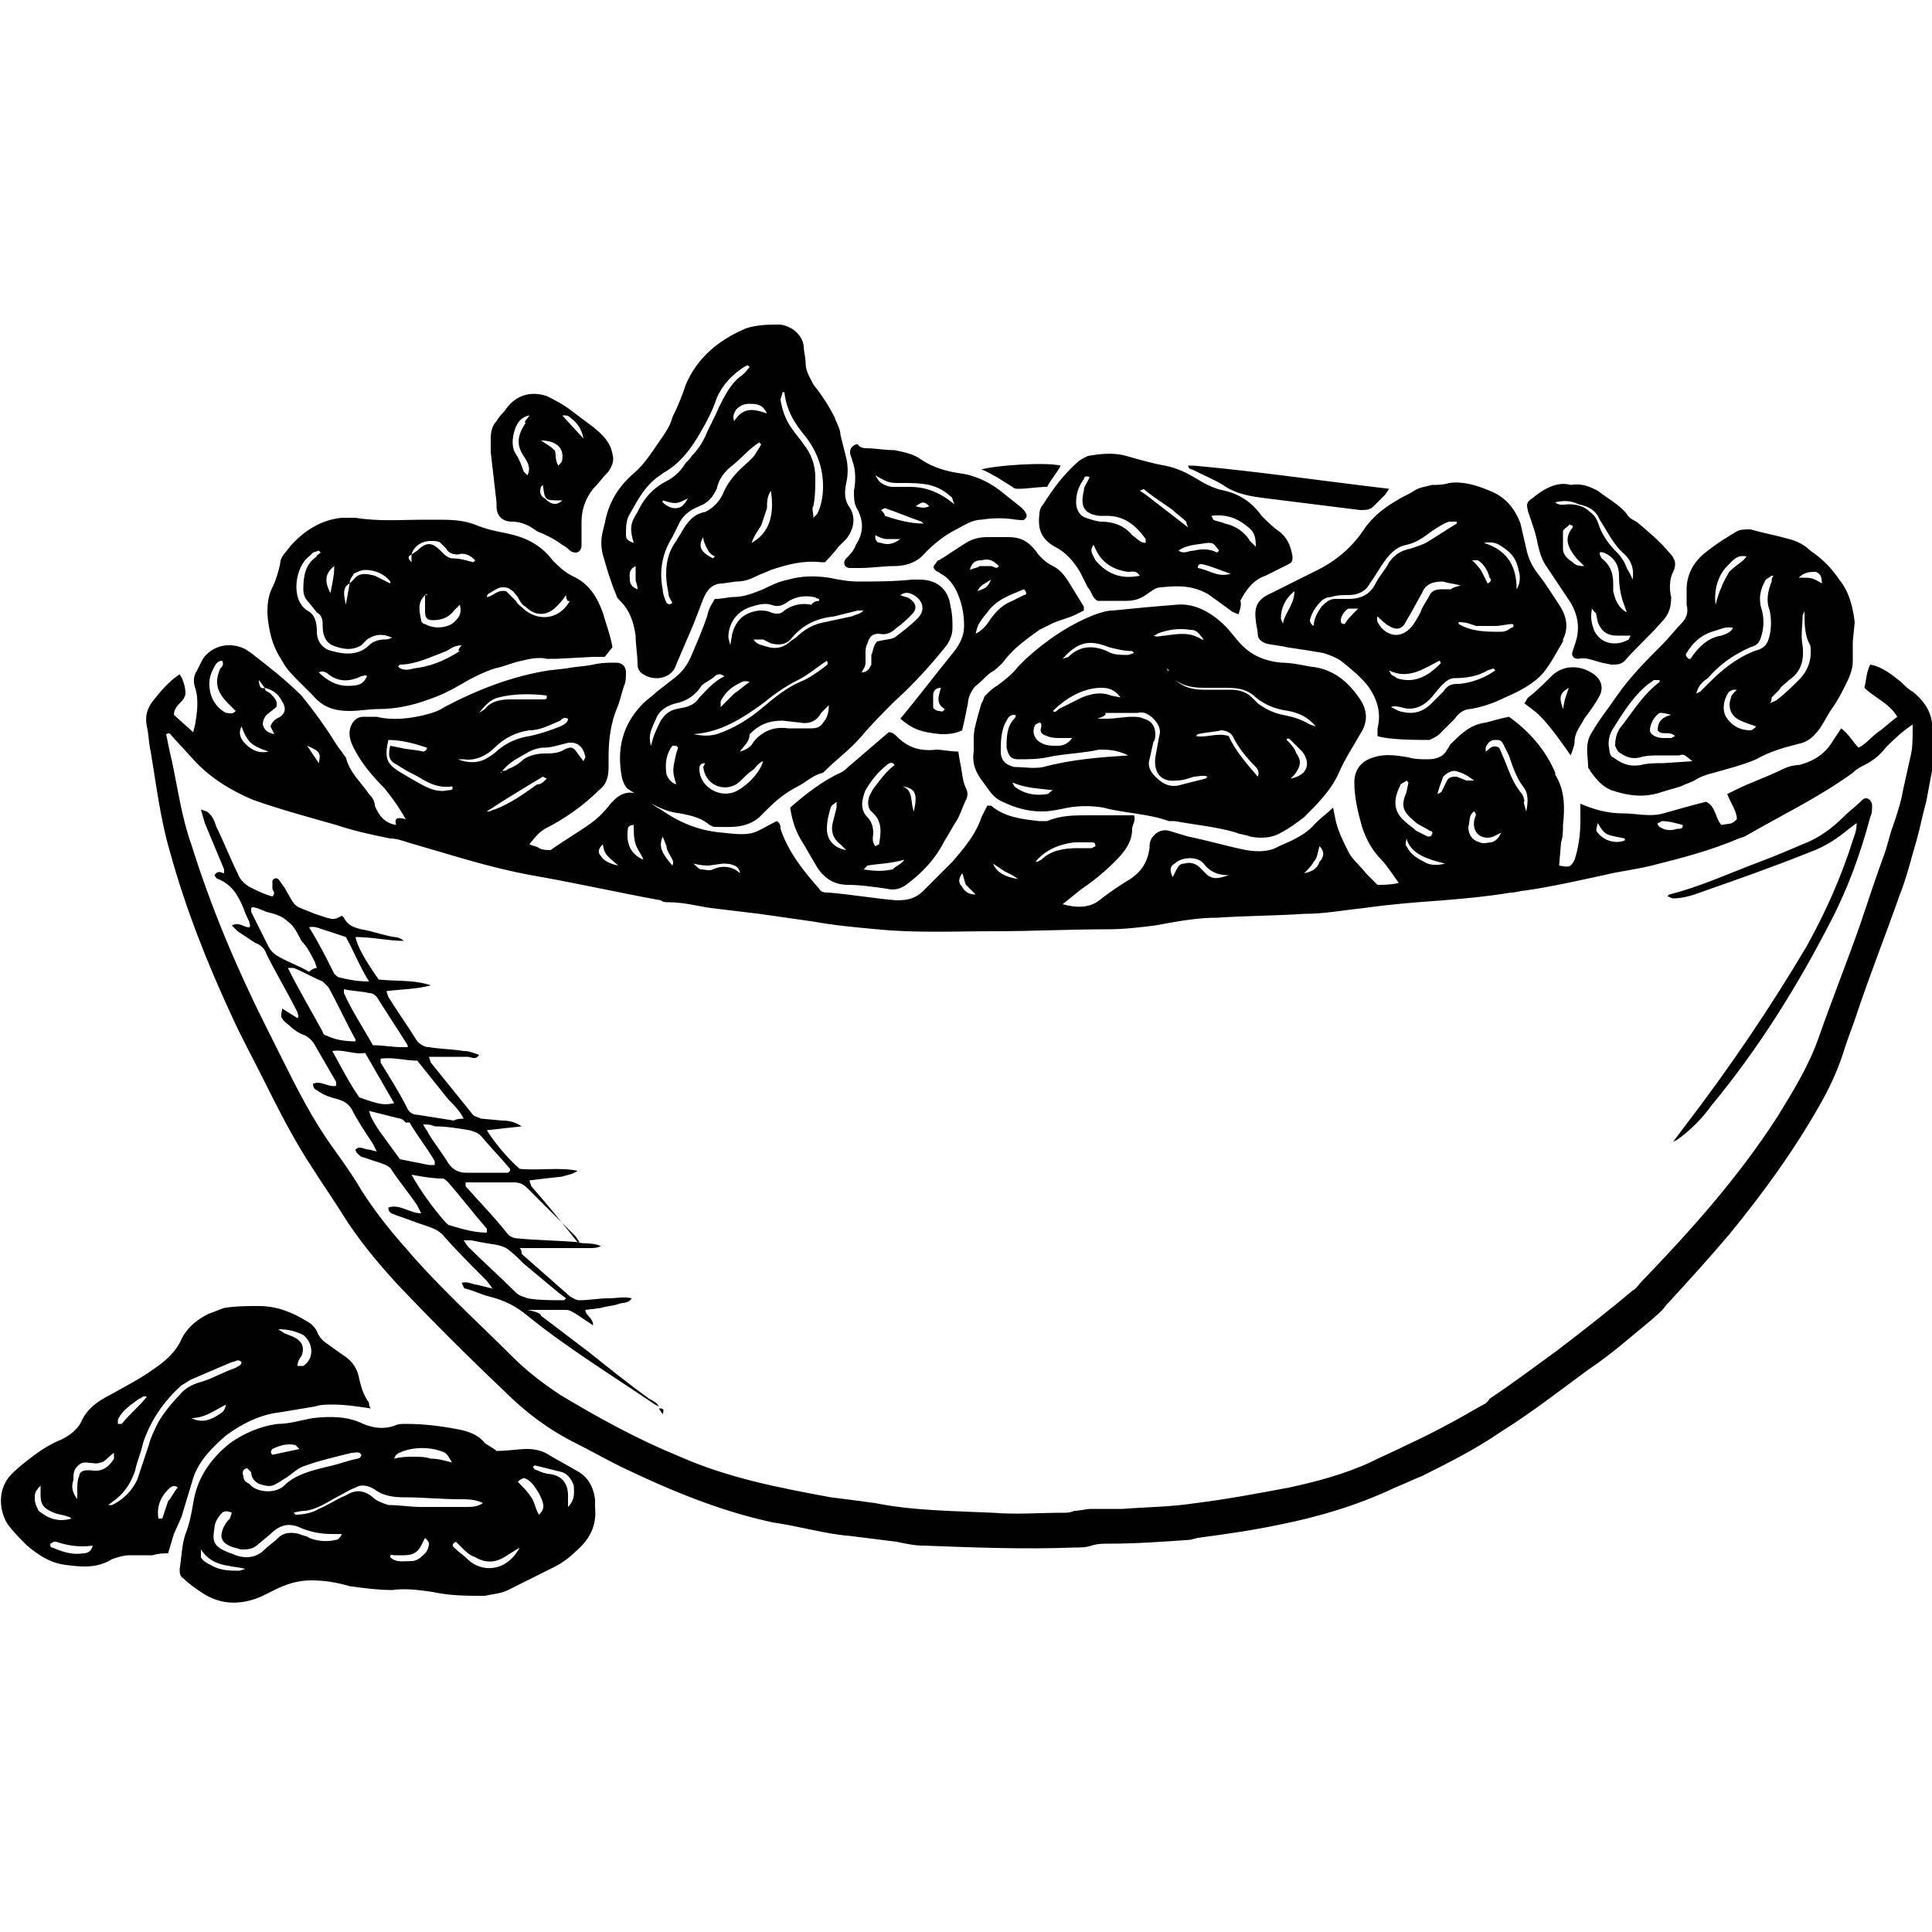 <?xml version="1.0" encoding="utf-8"?>
<!-- Generator: Adobe Illustrator 24.0.3, SVG Export Plug-In . SVG Version: 6.00 Build 0)  -->
<svg version="1.1" id="Layer_1" xmlns="http://www.w3.org/2000/svg" xmlns:xlink="http://www.w3.org/1999/xlink" x="0px" y="0px"
	 viewBox="0 0 100 100" style="enable-background:new 0 0 100 100;" xml:space="preserve">
<style type="text/css">
	.st0{fill:#010101;}
</style>
<g>
	<path class="st0" d="M21,42.4c-0.4-0.7-0.7-1.1-1.1-1.6c-0.6-0.6-1.2-1.3-1.6-2.1c-0.2-0.4-0.3-0.8-0.1-1.2
		c0.1-0.2,0.3-0.4,0.6-0.4c0.2,0,0.4,0,0.7,0c0.8,0.2,1.7,0.1,2.5-0.1c0.4-0.1,0.7-0.2,1-0.4c1.7-0.9,3.5-1.6,5.4-1.9l0.9-0.1
		c0.5-0.1,0.9-0.1,1.4-0.2c0.4-0.1,0.8-0.1,1.2-0.1c0.3,0,0.5,0.2,0.5,0.5c0,0.2,0,0.5-0.1,0.7c-0.1,0.3-0.2,0.7-0.3,1
		c-0.4,0.9-0.5,1.8-0.5,2.7l0,0.5c0,0.5-0.1,0.9-0.5,1.2c-0.8,0.8-1.8,1.5-2.8,2c-0.3,0.2-0.4,0.3-0.8,0.8c0.2,0.1,0.4,0.1,0.5,0.2
		c0.2,0.1,0.4,0.1,0.6,0.1c0.7-0.5,1.4-0.9,2.1-1.4c0.4-0.3,0.7-0.6,1-1l0.2-0.2c0.4-0.4,0.9-0.5,1.4-0.2c0.3,0.2,0.6,0.5,1,0.7
		c1,0.7,2,1.1,3.2,1.2c1.7,0.2,1.6,0,2.8-0.6c0.2,0.1,0.2,0.3,0.2,0.4c0.4,1.2,1.2,2.2,2,3.1c0.1,0.2,0.3,0.2,0.5,0.2
		c1.2,0.1,2.3,0.3,3.5,0.4c0.6,0,1-0.1,1.4-0.5c0.5-0.5,1-1,1.5-1.5c0.6-0.7,1.2-1.4,1.5-2.3c0.1-0.2,0.2-0.4,0.3-0.6l0.2,0
		c0.7,0.6,1.6,0.7,2.5,0.8c0.1,0,0.3,0,0.4,0c0.7-0.3,1.4-0.3,2.1-0.3c0.7,0,1.4,0,2.1,0l0.3,0c0.1,0.3-0.1,0.5-0.1,0.7
		c0,0.7-0.4,1.2-0.9,1.7c-0.5,0.5-1.1,1-1.7,1.4L55,46.8c0.7,0.2,1.4,0.2,1.9-0.2c0.5-0.4,1.1-0.8,1.6-1.1c0.6-0.4,0.9-0.9,1-1.6
		c0-0.2,0-0.3,0.1-0.5c0.2-0.3,0.5-0.5,0.9-0.4l1,0.3c1,0.2,2,0.5,3,0.7c0.6,0.1,1.2,0.1,1.7-0.2c0.7-0.3,1.4-0.6,1.9-1.2
		c0.3-0.3,0.6-0.5,0.9-0.8l0.1,0.5c0.1,0.6,0.4,1.2,0.7,1.8c0.2,0.4,0.6,0.7,0.9,1.1l0.6,0.6c0.3,0,0.7,0,1.1-0.1
		c-0.3-0.4-0.6-0.9-0.9-1.2c-0.5-0.5-0.8-1.1-1-1.7c-0.2-0.7-0.4-1.5-0.4-2.3c0-0.6,0.3-1.1,1-1.3c0.6-0.2,1.2-0.1,1.8,0
		c0.3,0.1,0.7,0.1,1,0.1c0.4,0,0.8-0.1,1-0.5c0.1-0.1,0.1-0.2,0.2-0.3c0.5-0.5,1-1,1.8-1.1c0.4-0.1,0.7-0.2,1.2-0.3
		c1,0.7,1.9,1.7,2.4,2.9l0,0.1c0.5,0.8,0.5,1.7,0.4,2.6c0,0.3,0,0.6-0.1,0.9l-0.1,1.2c0.5,0.1,0.6,0.1,0.8-0.3
		c0.2-0.6,0.3-1.3,0.3-2l0-0.9c0.7,0.3,1.4,0.5,2.2,0.5c0.7,0,1.4,0.2,2.1,0c0.7-0.2,1.4-0.4,2.2-0.6c0.5,0.2,0.5,0.9,0.8,1.2
		c0.5-0.1,0.5,0,0.8-0.3c0-0.4-0.3-0.8-0.5-1.3l0.4-0.2c0.8-0.4,1.7-0.7,2.5-1.1c0.2-0.1,0.5-0.2,0.8-0.2c0.8-0.2,1.4-0.6,1.8-1.3
		l0.4-0.6c0.4,0.3,0.6,0.7,0.9,1c0.4-0.2,0.7-0.6,1-0.8c0.3-0.2,0.6-0.5,1-0.8c-0.4-0.7-1.2-1-1.7-1.5c0.1-0.4,0.1-0.8,0.3-1.2
		c0.6,0.1,1.1,0.5,1.6,0.9c0.2,0.2,0.4,0.4,0.6,0.5c0.5,0.4,0.9,0.9,1,1.6c0.2,0.8,0.2,1.6,0,2.5c-0.1,0.5-0.2,1.1-0.3,1.6
		c-0.2,0.7-0.3,1.3-0.5,2c-0.3,1-0.5,1.9-0.9,2.9c-0.7,2-1.5,4-2.2,6.1c-0.2,0.6-0.4,1.1-0.6,1.7c-0.3,1-0.7,1.9-1.2,2.8
		c-1.4,2.5-3,4.7-4.8,6.9c-1.1,1.3-2.2,2.5-3.3,3.7c-0.2,0.3-0.5,0.5-0.7,0.7c-1.1,0.9-2.1,1.8-3.3,2.6c-1.5,1.1-2.9,2.2-4.5,3.2
		c-1.3,0.9-2.7,1.6-4.1,2.3c-0.5,0.2-0.9,0.4-1.4,0.6c-1.9,0.9-3.9,1.5-5.9,1.9c-1.4,0.3-2.8,0.5-4.3,0.7l-0.4,0.1
		c-1.4,0.1-2.8,0.2-4.2,0.2c-0.3,0-0.6,0-0.9,0.1c-0.3,0.1-0.6,0.1-0.9,0.1c-2.6,0.1-5.2,0-7.8-0.1c-0.5,0-0.9-0.1-1.4-0.2
		c-0.8-0.1-1.6-0.2-2.4-0.3c-1.3-0.1-2.6-0.5-4-0.7c-2.8-0.6-5.4-1.7-7.9-2.9c-0.8-0.4-1.5-0.8-2.3-1.2c-1.4-0.7-2.6-1.6-3.7-2.7
		c-1.9-1.8-3.8-3.7-5.6-5.6c-1-1.1-2-2.3-2.8-3.6c-0.5-0.8-1-1.5-1.5-2.3c-1-1.5-1.8-3.1-2.6-4.7c-0.5-1-1.1-2.1-1.6-3.2
		c-1.3-2.8-2.4-5.6-3.2-8.5c-0.5-1.7-0.7-3.4-1-5.2c-0.1-0.4-0.1-0.9-0.2-1.3c-0.1-0.5,0-0.9,0.3-1.3c0.4-0.5,0.8-1,1.4-1.4
		c0.2,0.3,0.3,0.7,0.3,1c0,0.1-0.1,0.3-0.2,0.4c-0.2,0.2-0.4,0.4-0.4,0.7l1,0.9l0.1-0.4c0.1-0.6,0.2-1.3,0-1.9
		c-0.1-0.3-0.1-0.6,0.1-0.9c0.1-0.2,0.2-0.4,0.3-0.6c0.5-0.7,1.4-0.9,2.2-0.5l0.3,0.2c0.9,0.7,1.8,1.4,2.6,2.2
		c0.4,0.5,0.8,1,1.2,1.6c0.3,0.4,0.5,0.8,0.8,1.2c0.1,0.1,0.2,0.3,0.3,0.4c0.2,0.8,0.8,1.3,1.2,1.9c0.2,0.2,0.3,0.4,0.3,0.6
		c0.2,0.5,0.5,0.9,1.1,1C20.4,42.3,20.6,42.3,21,42.4z M13.7,35.6l-0.3-0.4C13.4,35.5,13.5,35.7,13.7,35.6c0,0.2,0.2,0.2,0.3,0.3
		c0.2,0.2,0.4,0.4,0.3,0.7l-0.5,0.4c-0.1,0.1-0.2,0.3-0.2,0.5c0.1,0.3,0.2,0.4,0.6,0.5L14,37.6c0.1-0.3,0.3-0.4,0.5-0.5
		c0.3-0.2,0.3-0.5,0.1-0.8C14.4,35.9,14.1,35.7,13.7,35.6z M26,39.9c0.1,0,0.2,0,0.3-0.1c0.3-0.1,0.6-0.3,0.8-0.5
		c0.3-0.2,0.7-0.3,1.1-0.3c0.3,0,0.7,0,1-0.2c0.4-0.2,0.5-0.1,0.7,0.2l0.3,0.4l0.1-0.2c-0.1-0.6-0.5-0.9-1.1-0.7
		c-0.4,0.1-0.7,0.2-1.1,0.2c-0.2,0-0.5,0.1-0.7,0.2C26.9,39.2,26.4,39.4,26,39.9L25.9,40l0.1,0C25.9,40,26,39.9,26,39.9z M99,37.5
		c-0.6,0.4-1,0.8-1.4,1.2c-0.3,0.4-0.7,0.7-1.1,0.9c-0.2,0.1-0.4,0.2-0.6,0.4c-1.8,1.3-3.7,2.2-5.6,3.3l-0.3,0.1
		c-1.4,0.6-2.9,1-4.5,1.4c-0.8,0.2-1.7,0.3-2.5,0.5c-1.4,0.3-2.7,0.6-4.1,0.8c-0.2,0-0.4,0.1-0.7,0.1c-1.2,0.2-2.3,0.3-3.5,0.4
		c-1.4,0.1-2.7,0.2-4.1,0.4c-1,0.1-2,0.3-3.1,0.3c-1.5,0.1-3,0.1-4.5,0.2c-1.1,0-2.1,0.2-3.2,0.4c-0.8,0.1-1.6,0.2-2.5,0.2
		c-1.9,0-3.9,0.1-5.8,0.1c-2,0-4.1,0.1-6.1-0.1c-1.1-0.1-2.2-0.2-3.3-0.4l-2.8-0.4c-0.8-0.1-1.7-0.2-2.5-0.3
		c-0.7-0.1-1.4-0.3-2.2-0.3c-0.1,0-0.3,0-0.4-0.1c-2.2-0.4-4.4-0.9-6.7-1.3c-2.2-0.4-4.3-1.1-6.4-1.7c-0.3-0.1-0.6-0.2-0.9-0.2
		c-1-0.2-1.9-0.4-2.8-0.7c-1.4-0.4-2.9-0.8-4.3-1.3c-1.2-0.5-2.3-1.2-3.1-2.1l-1.1-1.2c-0.1-0.1-0.1-0.2-0.3-0.1
		c0.1,0.5,0.2,1,0.3,1.4c0.3,1.4,0.5,2.9,1,4.3c1,3.2,2.3,6.3,3.8,9.3l0.9,1.8c0.8,1.6,1.6,3.2,2.7,4.7c0.5,0.7,1,1.4,1.4,2.1
		c0.7,1.1,1.5,2.1,2.3,3c1.7,2,3.7,3.8,5.5,5.6c0.8,0.8,1.6,1.4,2.5,2c2,1.2,4,2.3,6.2,3.2c2.5,1.1,5.1,1.6,7.8,2.1
		c0.8,0.1,1.6,0.2,2.3,0.3c2,0.4,4,0.4,6.1,0.5c1.2,0.1,2.4,0,3.6,0c0.2,0,0.4,0,0.6-0.1c0.3,0,0.6-0.1,0.9-0.1c0.5,0,1.1,0,1.6,0
		c1.3-0.1,2.5-0.1,3.8-0.3c1.6-0.2,3.2-0.5,4.8-0.8c1.4-0.3,2.9-0.7,4.2-1.3c0.6-0.3,1.3-0.6,1.9-0.9c1.3-0.6,2.6-1.3,3.8-2
		c0.2-0.1,0.4-0.2,0.5-0.4c1.2-0.8,2.4-1.7,3.5-2.5c1.3-1,2.6-2,3.9-3.1c0.2-0.1,0.3-0.3,0.5-0.5c2.6-2.7,5-5.4,7-8.5
		c0.8-1.3,1.6-2.6,2.1-4c0.7-2,1.5-4,2.2-6c0.4-1.2,0.8-2.4,1.2-3.5c0.2-0.5,0.3-1.1,0.5-1.6c0.2-0.6,0.4-1.2,0.5-1.8l0.4-1.8
		C99,38.7,99,38.2,99,37.5L99,37.5z M20.1,38.3c-0.2,0.9-0.1,1.2,0.5,1.6c0.5,0.3,1,0.6,1.4,0.8c0.4,0.2,0.8,0.3,1.2,0.2
		c0.1,0,0.3,0,0.2-0.2c-0.6,0.1-1.1-0.1-1.6-0.4c-0.3-0.2-0.6-0.3-0.9-0.5c-0.2-0.1-0.3-0.2-0.5-0.3c-0.3-0.2-0.3-0.5-0.2-0.9
		l0.5,0.1c0.4,0.1,0.8,0.1,1.2,0.2c0.1,0,0.2-0.1,0.2-0.2C21.5,38.5,20.8,38.3,20.1,38.3z M23.7,39.3L23.7,39.3c0.5,0.2,1,0.2,1.4,0
		c0.2-0.1,0.5-0.3,0.7-0.5c0.5-0.4,1-0.6,1.6-0.7c0.5-0.1,1.1-0.3,1.6-0.5c0.2-0.1,0.4-0.2,0.4-0.4c-0.2-0.1-0.3,0-0.4,0.1
		c-0.5,0.2-1,0.5-1.6,0.5c-0.7,0.1-1.3,0.4-1.8,0.9c-0.4,0.4-1,0.7-1.6,0.6C23.9,39.3,23.7,39.3,23.7,39.3z M79,42
		c0.1-0.5,0.1-0.9-0.1-1.2c-0.4-0.5-0.6-1.1-0.8-1.7c-0.1-0.2-0.2-0.4-0.3-0.6c-0.1-0.2-0.2-0.2-0.4-0.2c-0.2,0-0.4,0.1-0.5,0.4
		l0,0.2c0.2-0.1,0.3-0.4,0.7-0.2l0.3,0.7c0.2,0.5,0.4,1.1,0.8,1.6c0.1,0.1,0.2,0.3,0.2,0.5C78.8,41.4,79,42,79,42z M72.9,40.5
		l-0.1-0.1c-0.1,0.1-0.2,0.1-0.3,0.2c-0.3,0.6-0.5,1.3,0.2,1.9c0.2,0.2,0.4,0.3,0.6,0.5c0.2,0.1,0.4,0.2,0.6,0.3
		c0.1,0,0.2,0,0.2-0.1c0.1-0.1,0-0.2-0.1-0.2c-0.3-0.2-0.6-0.3-0.8-0.5c-0.6-0.5-0.7-0.8-0.4-1.5L72.9,40.5L72.9,40.5z M12.2,36.8
		l-0.4-0.4c-0.6-0.6-0.7-1.1-0.4-1.8c0.1-0.1,0.2-0.2,0.1-0.4c-0.3,0-0.4,0.3-0.5,0.5c-0.2,0.4-0.2,0.8-0.1,1.2
		c0.1,0.4,0.4,0.8,0.8,1C11.9,36.9,12,37,12.2,36.8z M60.7,45.4l0.2-0.4c0.1-0.2,0.2-0.3,0.4-0.3c0.3-0.1,0.6,0,0.8,0.2
		c0.1,0.1,0.3,0.3,0.4,0.4c0.3,0.2,0.5,0.2,1.1,0c-0.6,0-1-0.2-1.3-0.6l-0.1-0.1c-0.4-0.3-1.1-0.2-1.4,0.1
		C60.6,44.8,60.5,45,60.7,45.4z M24.8,36.9l0.3-0.2c0.3-0.4,0.8-0.5,1.3-0.5c0.6,0,1.2,0,1.7,0c0.1,0,0.2,0,0.2-0.1L28.3,36
		c-0.8-0.1-1.7-0.1-2.5,0.1C25.4,36.2,25.1,36.5,24.8,36.9z M28.3,40.3l-0.2-0.1c-1,0.6-2,1.2-2.9,1.8l0.1,0c0.1,0,0.2-0.1,0.3-0.1
		c0.8-0.3,1.5-0.8,2.2-1.3C28,40.6,28.1,40.5,28.3,40.3z M77.7,43.1l-0.4,0.2c-0.5,0.2-1.1-0.1-1-0.8c0-0.2,0.2-0.3,0-0.5
		c-0.3,0.2-0.2,0.5-0.3,0.8c0,0.4,0.2,0.7,0.6,0.8c0.2,0.1,0.4,0,0.6,0C77.5,43.5,77.6,43.3,77.7,43.1z M38.3,45.2
		c0-0.2-0.2-0.4-0.3-0.4c-0.2-0.1-0.4-0.1-0.6-0.1l-0.7,0.1c-0.2,0-0.4,0-0.8-0.1c0.2,0.2,0.3,0.3,0.4,0.3c0.2,0,0.4,0.1,0.6,0
		C37.3,44.8,37.9,44.8,38.3,45.2z M53.6,44.6l0.1,0l0.2-0.1c0.5-0.5,1.2-0.6,1.9-0.6c0.2,0,0.4,0,0.7,0l0.2-0.1
		c0-0.2-0.1-0.2-0.2-0.2l-0.9,0C54.8,43.7,54.1,44,53.6,44.6z M74.8,44.7c-0.4-0.1-0.8-0.2-1.2-0.4c-0.4-0.2-0.7-0.5-0.8-0.9
		c0,0.1-0.1,0.3,0,0.4c0.2,0.4,0.5,0.6,0.9,0.8C74,44.8,74.4,44.8,74.8,44.7z M33.3,44.5c-0.1-0.3-0.3-0.5-0.4-0.8
		c-0.1-0.3-0.1-0.7-0.1-1c-0.2,0-0.3,0.1-0.3,0.2C32.4,43.6,32.6,44.2,33.3,44.5z M74.4,41.1l0.2-0.1l0.3-0.6
		c0.1-0.2,0.3-0.2,0.5-0.2l0.5,0.2l0.4,0c-0.4-0.3-0.6-0.4-1-0.5c-0.2,0-0.4,0.1-0.6,0.3C74.6,40.5,74.5,40.7,74.4,41.1z M82.7,42.6
		c-0.1,0.4-0.1,0.4,0,0.5c0.3,0.4,0.9,0.6,1.4,0.4l0-0.1C83.2,43.2,83.1,43.3,82.7,42.6z M12.5,37.6c-0.2,0.4,0,0.7,0.2,0.9
		c0.4,0.4,0.8,0.5,1.2,0.4C13,38.6,12.8,38.4,12.5,37.6z M68.3,43.8c-0.1,0.3-0.1,0.6-0.3,0.8c-0.1,0.2-0.3,0.4-0.5,0.6
		c0.5-0.1,0.7-0.3,0.8-0.6C68.5,44.4,68.6,44.1,68.3,43.8z M34.8,44.8c0.1-0.2,0-0.3-0.1-0.5c-0.1-0.2-0.2-0.3-0.2-0.5l-0.2-0.5
		C34.1,43.8,34.2,44.1,34.8,44.8z M87.1,42.7c-0.4-0.1-0.7-0.2-1.1-0.2c0,0-0.1,0.1-0.2,0.1c0,0.1,0,0.1,0.1,0.2
		c0.3,0.2,0.6,0.2,0.9,0.1C87,42.9,87.1,42.9,87.1,42.7z M32,44.8c-0.7-0.6-0.7-0.6-0.8-1.1c-0.2,0.2-0.3,0.4-0.1,0.6
		C31.2,44.5,31.5,44.7,32,44.8z M52.7,45.5l-0.3-0.2L52,45.1l-0.3-0.2l-0.3-0.2C51.6,45.2,52.1,45.4,52.7,45.5z M50.5,46.3
		c-0.2-0.2-0.4-0.4-0.5-0.5c-0.1-0.2-0.1-0.4-0.2-0.6c-0.2,0.3-0.2,0.5,0,0.7C49.9,46.1,50.1,46.3,50.5,46.3z M15.9,38.6l0.6,0.9
		C16.6,39,16.6,38.9,15.9,38.6z M60.9,31.3c0.9-0.1,1.9,0.4,2.7,1.3l0.5,0.6c0.6,0.7,1.3,1,2.2,1.1c0.5,0,1,0.1,1.5,0.2
		c1.2,0.1,2,0.8,2.6,1.7c0.4,0.6,0.4,1.2,0,1.8c-0.4,0.7-0.8,1.3-1.1,2c-0.4,0.9-1.1,1.6-1.8,2.3c-0.4,0.3-0.8,0.6-1.2,0.8
		c-0.5,0.3-1.1,0.3-1.6,0.2c-0.2-0.1-0.5-0.1-0.7-0.2c-1-0.3-2.1-0.4-3.2-0.6l-0.3,0c-1.1-0.4-2.3-0.4-3.4-0.7
		c-0.6-0.1-1.2-0.1-1.8,0c-0.5,0.1-0.9,0.2-1.4,0.2c-0.7,0-1.4-0.2-2-0.5c-0.5-0.2-0.7-0.6-1-1c-0.4-0.5-0.6-1-0.5-1.6
		c0-0.2,0-0.5,0-0.7c0-0.4,0.1-0.7,0.2-1.1l0.2-0.7c0.1-0.1,0.1-0.3,0.2-0.4c0.2-0.2,0.4-0.4,0.6-0.5c0.4-0.3,0.8-0.6,1.1-1
		c0.1-0.1,0.2-0.2,0.4-0.4c1.1-1,2.3-1.8,3.6-2.3c0.3-0.1,0.6-0.2,0.9-0.2C58.6,31.5,59.6,31.4,60.9,31.3z M58.4,39.1
		c-0.6-0.3-1.1-0.3-1.5-0.3C56,39,55.1,39,54.2,39.2c-0.5,0.1-1,0.1-1.5,0.1c-0.4,0-0.5-0.2-0.6-0.6c0-0.5,0-1.1,0.4-1.5
		c0.1-0.1,0.1-0.2,0-0.2c-0.2,0-0.3,0.1-0.4,0.3c-0.3,0.5-0.3,1.1-0.3,1.6c0,0.5,0.3,0.7,0.7,0.8c0.5,0,1,0.1,1.5,0
		C55.5,39.3,56.9,39.2,58.4,39.1z M60.4,34.6c0.1,0.2,0.1,0.3,0.2,0.4c0.5,0.5,1,0.7,1.7,0.7c0.5,0,0.9,0,1.4,0
		c0.4,0,0.8,0.1,1.1,0.4l0.3,0.3c0.4,0.3,0.8,0.5,1.3,0.6c0.5,0.1,0.9,0.2,1.4,0.5l0.3,0.1c-0.4-0.5-0.9-0.7-1.4-0.8
		c-0.7-0.1-1.2-0.3-1.7-0.7c-0.4-0.4-0.9-0.5-1.5-0.5c-0.4,0-0.8,0-1.2,0c-0.8,0-1.4-0.2-1.9-0.8C60.6,34.7,60.4,34.6,60.4,34.6z
		 M56.8,37.2l0.5,0c0.4,0,0.9-0.1,1.3-0.1c0.2,0,0.4,0,0.6,0.1c0.4,0.1,0.6,0.4,0.6,0.8c0,0.1,0,0.3-0.1,0.4l-0.2,0.9
		c-0.1,0.3,0,0.6,0.3,0.9c0.4,0.4,0.8,0.6,1.4,0.4c0.4-0.1,0.8-0.2,1.2-0.3l0.1-0.1c-0.2-0.1-0.5,0-0.7,0c-0.3,0.1-0.6,0.2-0.9,0.2
		c-0.8,0.1-1.2-0.4-1.1-1.2l0.2-1.1c0.1-0.3,0-0.6-0.3-0.9c-0.2-0.2-0.5-0.4-0.8-0.3c-0.6,0-1.1,0-1.7,0
		C57.3,37,57.1,37.1,56.8,37.2z M65.1,40.2c0.1-0.2,0-0.4-0.1-0.5c-0.5-0.5-0.9-1-1.2-1.6c-0.1-0.2-0.4-0.3-0.6-0.3
		c-0.4,0.1-0.8,0.1-1.2,0.2l-0.1,0.1c0.6,0.1,1.1-0.2,1.7,0C63.9,38.8,64.5,39.5,65.1,40.2z M54.5,36.8c0.1,0.1,0.2,0,0.3-0.1
		c0.4-0.2,0.8-0.4,1.2-0.6c0.5-0.2,1-0.3,1.5-0.1l0.5,0.1c-0.3-0.4-0.6-0.5-1-0.5C56.1,35.6,55.2,36.1,54.5,36.8L54.5,36.8z
		 M55.5,38.2c-0.2,0-0.4,0-0.6,0c-0.2,0-0.5,0-0.7-0.1c-0.3-0.1-0.4-0.2-0.3-0.5c0-0.1,0-0.2-0.1-0.2l-0.2,0.1
		c-0.2,0.3-0.1,0.7,0.2,0.9c0.3,0.2,0.6,0.2,0.9,0.2C54.9,38.6,55.2,38.6,55.5,38.2z M55,34.1l0.3-0.1c0.6-0.6,1.3-0.6,2-0.3
		c0.3,0.2,0.7,0.2,1.1,0.2l0.3-0.1l-0.1-0.1c-0.4,0-0.8-0.1-1.2-0.2C56.4,33.1,55.8,33.2,55,34.1z M66.8,40.3L66.8,40.3
		c1-0.2,1-0.9,0.6-1.4c-0.2-0.2-0.4-0.4-0.6-0.6c-0.1-0.1-0.2-0.1-0.2,0c0.2,0.2,0.4,0.4,0.5,0.7c0.3,0.4,0.2,0.7-0.1,1.1
		C67.1,40,66.8,40.3,66.8,40.3z M59.7,32.9c0.2,0.1,0.4,0,0.6,0c0.7-0.1,1.3-0.2,1.9,0.2l0.1,0c-0.3-0.4-0.4-0.5-0.7-0.5
		c-0.6-0.1-1.2,0-1.7,0.2C59.9,32.8,59.8,32.9,59.7,32.9z M52.4,40.5l0.1,0.2c0.5,0.4,1.1,0.5,1.7,0.4c0.1,0,0.1-0.1,0.3-0.2
		C53.7,40.8,53.1,40.8,52.4,40.5z M25.7,75.1c0.6,0,1.1-0.1,1.6-0.1c0.4,0,0.8,0.1,1.1,0.3c0.5,0.3,0.9,0.5,1.4,0.8
		c0.6,0.3,0.9,0.8,1,1.5l0,0.4c0.1,1-0.3,1.7-1,2.3c-0.3,0.3-0.7,0.6-1.1,0.8c-0.8,0.4-1.6,0.8-2.4,1.2c-0.4,0.2-0.8,0.2-1.2,0.3
		c-0.9,0-1.8,0-2.7-0.2c-0.7-0.1-1.4-0.2-2.1-0.1c-0.7,0-1.5-0.1-2.2-0.2c-0.7-0.2-1.3-0.3-2-0.3c-0.7,0-1.3,0.2-1.9,0.5
		c-0.2,0.1-0.4,0.2-0.6,0.3c-1.1,0.5-2.2,0.5-3.2-0.2c-0.3-0.2-0.6-0.4-0.9-0.7c-0.2-0.1-0.2-0.3-0.2-0.5c0.1-0.6,0.1-1.2,0.3-1.8
		c0.2-0.5,0.3-1,0.4-1.6c0.2-1.3,0.9-2.3,1.9-3.1c0.7-0.5,1.6-0.9,2.5-1c0.6,0,1.2-0.2,1.8-0.3c0.9-0.1,1.8-0.1,2.6,0.3
		c0.5,0.2,1,0.3,1.6,0.1c0.2-0.1,0.4-0.1,0.6-0.1c0.9,0,1.8,0.1,2.8,0.3c0.5,0.1,1,0.3,1.3,0.7C25.4,74.9,25.6,75,25.7,75.1z
		 M15.2,78.3l0.1,0.1c0.4,0,0.9-0.1,1.2-0.3c0.5-0.2,0.9-0.5,1.4-0.7c0.5-0.3,0.9-0.3,1.4,0.1c0.2,0.2,0.5,0.3,0.8,0.4
		c0.6,0,1.1,0.1,1.7,0.1c0.8,0,1.5,0,2.3,0c0.3,0,0.6,0,0.9-0.2c-0.4-0.2-0.8-0.2-1.2-0.2c-1,0-1.9-0.1-2.9-0.1
		c-0.6,0-1.1-0.1-1.5-0.4c-0.3-0.2-0.7-0.3-1-0.1c-0.3,0.1-0.6,0.3-0.8,0.4c-0.6,0.3-1.1,0.7-1.8,0.8C15.5,78.2,15.2,78.3,15.2,78.3
		z M12,78.3c-0.2-0.1-0.4-0.1-0.5,0c-0.2,0.2-0.4,0.5-0.4,0.8c-0.1,0.6-0.1,0.9,0.6,1.2c0.2,0.1,0.3,0.1,0.5,0.2
		c0.6,0.2,1.1,0.1,1.5-0.3c0.2-0.2,0.5-0.4,0.7-0.6c0.3-0.3,0.7-0.3,1.1-0.2c0.2,0.1,0.4,0.1,0.5,0.2c0.5,0.2,1,0.2,1.4,0.1
		c0.1,0,0.2-0.1,0.3-0.3l-0.5,0c-0.6,0-1.1-0.1-1.6-0.3c-0.6-0.3-1.1-0.2-1.6,0.3l-0.6,0.5c-0.3,0.3-0.6,0.3-0.9,0.3
		c-0.1,0-0.3-0.1-0.4-0.1c-0.6-0.2-0.8-0.5-0.5-1.1c0.1-0.2,0.2-0.3,0.3-0.4C11.9,78.6,12,78.3,12,78.3z M12.8,76
		c-0.2,0-0.3,0.2-0.2,0.4c0,0.2,0.1,0.3,0.3,0.4c0.4,0.5,1.4,0.5,1.8,0.1c0.6-0.6,1.5-0.8,2.3-1c0.5-0.1,1-0.3,1.5-0.4
		c0.1,0,0.2-0.1,0.2-0.2c-0.1-0.2-0.3-0.1-0.5-0.1c-0.8,0.2-1.7,0.4-2.5,0.7c-0.3,0.1-0.6,0.4-0.9,0.6c-0.2,0.1-0.3,0.2-0.5,0.3
		c-0.3,0.2-0.6,0.1-0.9,0c-0.2-0.1-0.4-0.3-0.4-0.6C12.9,76.1,12.8,76,12.8,76z M26.9,80.1l-0.8,0.5c-0.5,0.3-1,0.3-1.5,0
		c-0.3-0.1-0.5-0.3-0.7-0.5l-0.3-0.3c-0.2,0.1-0.2,0.2-0.1,0.3c0.2,0.2,0.5,0.4,0.7,0.6C24.9,81.4,26.2,81.4,26.9,80.1z M29.4,78
		c0.4-0.4,0.3-0.8,0.3-1.1c-0.1-0.3-0.3-0.6-0.6-0.7c-0.4-0.1-0.8-0.2-1.2-0.3c-0.1,0-0.2-0.1-0.3,0c0,0.1,0.1,0.2,0.2,0.2
		c0.2,0.1,0.5,0.2,0.7,0.2c0.6,0.1,0.9,0.5,0.9,1.1L29.4,78z M23.4,75.7c-0.3-0.5-0.3-0.5-0.6-0.6c-0.6-0.2-1.3-0.2-1.9,0
		c-0.2,0.1-0.4,0.1-0.5,0.4c0.4-0.1,0.7-0.1,1-0.1c0.3,0,0.6,0,0.9,0.1C22.7,75.5,23,75.6,23.4,75.7z M26.8,76.7
		c0.3,0.3,0.5,0.5,0.7,0.8c0.2,0.3,0.2,0.6,0.4,0.9c0.3-0.3,0.3-0.5,0-1.1c-0.2-0.3-0.4-0.7-0.8-0.8C26.9,76.6,26.9,76.6,26.8,76.7z
		 M22,79.6L21.8,80c-0.2,0.4-0.5,0.5-0.9,0.5l-0.5,0c-0.1,0-0.2-0.1-0.2,0.1c0.3,0.3,0.7,0.2,1.1,0.2c0.3,0,0.5-0.2,0.7-0.4
		c0.1-0.1,0.2-0.3,0.2-0.5C22.2,79.8,22.1,79.7,22,79.6z M10.4,80.2c0,0.2,0,0.4,0,0.4c0.1,0.2,0.3,0.3,0.5,0.4
		c0.5,0.3,1,0.3,1.5,0.3l0.3-0.1C11.8,81,11,81.1,10.4,80.2z M15.5,75l-0.2-0.2c-0.4-0.1-0.8,0-1.2,0.2c-0.1,0.1-0.1,0.2,0,0.3
		L15.5,75z M37,31c0.4,0,0.7-0.1,1-0.1c0.5,0,1-0.2,1.5-0.4c0.4-0.2,0.8-0.4,1.3-0.5c0.7-0.2,1.4-0.2,2.1-0.1c0.5,0.1,1,0.2,1.5,0.2
		c0.9,0,1.9,0,2.8-0.1l0.4,0c0.9,0,1.5,0.5,1.6,1.4c0.1,0.4,0.1,0.7,0.1,1.1c0,0.3-0.1,0.6-0.3,0.9c-0.8,1-1.7,2-2.7,2.9
		c-0.6,0.6-1.2,1.2-1.7,1.8c-0.6,0.7-1.3,1.2-1.9,1.8l-0.1,0.1c-0.5,0.1-0.9,0.5-1.3,0.7c-0.6,0.3-1.1,0.7-1.6,1.2l-0.4,0.4
		c-0.7,0.6-1.5,0.5-2.3,0.5c-0.1,0-0.3-0.1-0.4-0.2c-0.4-0.3-0.9-0.4-1.4-0.5c-1-0.1-1.8-0.7-2.6-1.2c-0.2-0.1-0.3-0.3-0.4-0.6
		c-0.3-1.5,0-2.8,1.1-3.9c0.2-0.2,0.5-0.4,0.7-0.6l0.9-0.7c0.4-0.3,0.7-0.7,0.9-1.2c0.3-0.7,0.6-1.4,0.8-2
		C36.7,31.4,36.9,31.2,37,31z M35.9,38c0.5,0.1,0.8,0.1,1.2,0c0.9-0.3,1.7-0.8,2.4-1.4c0.6-0.5,1.2-1,1.9-1.3
		c0.5-0.2,0.9-0.5,1.3-0.8c0.1-0.1,0.2-0.1,0.1-0.3l-0.3,0.2c-0.4,0.3-0.8,0.6-1.2,0.8c-0.6,0.3-1.2,0.7-1.8,1.2
		C38.4,37.2,37.3,37.9,35.9,38z M45.4,33.2c0.4-0.1,0.7-0.1,0.9-0.2c0.4-0.3,0.8-0.6,1.2-1c0.4-0.4,0.3-0.9-0.2-1.2
		c-0.2-0.1-0.4-0.2-0.7,0c0.2,0.1,0.4,0.1,0.5,0.2c0.3,0.2,0.4,0.5,0.1,0.8c-0.2,0.2-0.5,0.5-0.8,0.7c-0.2,0.2-0.5,0.4-0.9,0.3
		c-0.4,0-0.5,0.2-0.6,0.5c-0.1,0.2-0.1,0.3-0.1,0.5l0,0.5c0,0.2-0.1,0.3-0.2,0.5c0.3,0,0.4-0.2,0.5-0.4l0-0.5
		C45.2,33.7,45.2,33.4,45.4,33.2z M39,33.1c0.2,0.3,0.5,0.3,0.8,0.4c0.4,0.1,0.8,0,1.1-0.3l0.3-0.2c0.4-0.4,0.9-0.7,1.5-0.8
		c0.5-0.1,0.9-0.2,1.4-0.3c0.2-0.1,0.4-0.1,0.6-0.3l-0.3,0c-0.4,0.1-0.8,0.2-1.2,0.3c-0.9,0.1-1.6,0.4-2.2,1.1
		c-0.3,0.4-0.7,0.4-1.1,0.3l-0.4-0.2L39,33.1L39,33.1z M42.4,31.1l0-0.1c-0.1,0-0.2-0.1-0.3-0.1c-0.5-0.1-1,0-1.4,0.3
		c-0.3,0.2-0.5,0.2-0.8,0.1c-0.3-0.1-0.7,0-1,0.1c-0.7,0.2-1.2,0.8-1.2,1.6l0.1,0.4l0.1-0.6c0.2-0.7,0.6-1.1,1.4-1.2
		c0.2,0,0.4,0,0.6,0.1c0.3,0.1,0.5,0.1,0.7-0.1c0.4-0.3,0.9-0.4,1.4-0.3C42.1,31.1,42.4,31.1,42.4,31.1z M38.3,38.9
		c0.4-0.1,0.6-0.3,0.7-0.5c0.5-0.6,1.1-0.8,1.8-0.7c0.2,0,0.4,0,0.6,0c0.2,0,0.4,0,0.6,0c0.3,0,0.5-0.1,0.6-0.3
		c0.2-0.2,0.3-0.5,0.3-0.9c-0.2,0.2-0.3,0.3-0.4,0.4c-0.2,0.4-0.6,0.6-1.1,0.5l-0.9-0.1c-0.7,0-1.2,0.2-1.7,0.7
		C38.8,38.4,38.5,38.6,38.3,38.9z M36.5,39.5c-0.3,0-0.3,0.2-0.3,0.3c0,0.9,1,1.5,1.8,1.2c0.5-0.2,1.3-0.9,1.5-1.6
		c-0.3,0.1-0.4,0.4-0.6,0.5c-0.3,0.2-0.5,0.5-0.8,0.7c-0.7,0.4-1.6,0-1.7-0.9L36.5,39.5z M33.7,38.6c0.1-0.5,0.3-0.9,0.5-1.3
		c0.2-0.3,0.4-0.5,0.8-0.6l0.5-0.1c0.3-0.1,0.5-0.2,0.7-0.5c0.4-0.4,0.7-0.8,1.3-1.1l-0.2-0.1c-0.1,0-0.2,0-0.3,0.1
		c-0.2,0.2-0.5,0.3-0.7,0.5C36,36,35.5,36.3,35,36.4c-0.4,0.1-0.8,0.3-1,0.7C33.8,37.6,33.5,38,33.7,38.6z M35,40.6
		c-0.2-0.7-0.2-0.7,0-1.6l0.1-0.3l-0.1-0.1c-0.1,0-0.2,0-0.2,0c-0.3,0.4-0.4,0.9-0.3,1.5C34.6,40.3,34.7,40.5,35,40.6z M37.3,36.6
		c0.3-0.3,0.5-0.5,0.7-0.7c0.3-0.2,0.5-0.4,0.8-0.6c-0.3-0.1-0.4,0-0.6,0.1c-0.4,0.2-0.7,0.5-0.9,0.9C37.3,36.3,37.3,36.4,37.3,36.6
		z M42.7,29.1l-0.2,0c-0.9-0.1-1.7,0.1-2.6,0.4c-0.2,0.1-0.5,0.2-0.7,0.3c-0.4,0.2-0.7,0.3-1.1,0.3l-0.7,0.1c-0.5,0-0.8,0.3-1,0.8
		l-0.5,1.3c-0.3,0.7-0.6,1.4-0.9,2.1c-0.2,0.7-1.1,0.9-1.7,0.5c-0.2-0.1-0.3-0.3-0.3-0.5c0-0.5-0.1-1-0.1-1.5
		c-0.1-0.7-0.3-1.3-0.8-1.8c-0.1-0.1-0.2-0.2-0.2-0.3c-0.3-0.7-0.5-1.4-0.7-2.1c-0.1-0.4-0.1-0.8,0-1.2l0.1-0.4
		c0.2-1.1,0.7-1.9,1.5-2.6c0.6-0.5,1-1.2,1.5-1.9c0.2-0.3,0.4-0.6,0.5-1c0.3-0.6,0.5-1.1,0.7-1.7c0.6-1.4,1.7-2.3,3.1-2.9
		c0.6-0.2,1.2-0.2,1.8-0.2c0.6,0.1,1.1,0.5,1.2,1.1c0,0.3,0.1,0.6,0.1,0.9c0,0.4,0.2,0.7,0.4,1.1c0.4,0.5,0.8,1.1,1.1,1.7
		c0.1,0.3,0.3,0.6,0.3,0.9c0.1,0.4,0.2,0.8,0.3,1.2c0.1,0.4,0.1,0.9,0,1.3c-0.1,0.5-0.1,0.9,0.2,1.3c0.3,0.5,0.2,1.1-0.2,1.6
		l-0.4,0.4C43.1,28.7,42.7,29.1,42.7,29.1z M38.8,19l-0.1-0.1L38.5,19c-0.6,0.4-1.1,0.9-1.4,1.6c-0.2,0.6-0.5,1.2-0.8,1.7
		c-0.5,0.9-1.1,1.7-2,2.2c-0.1,0.1-0.3,0.2-0.4,0.3c-0.6,0.5-0.9,1.1-1.3,1.8c-0.2,0.3-0.2,0.7-0.2,1.1c0,0.2,0.1,0.3,0.4,0.4
		c-0.2-0.7-0.2-1,0.2-1.6l0.1-0.2c0.3-0.6,0.8-1.1,1.4-1.4c0.4-0.2,0.7-0.5,0.9-0.8c0.1-0.2,0.3-0.3,0.4-0.5c0.3-0.3,0.5-0.6,0.7-1
		c0.2-0.5,0.5-1,0.7-1.5c0.3-0.6,0.6-1.2,1.1-1.6C38.6,19.3,38.7,19.1,38.8,19z M39.4,23l-0.1-0.1c-0.5,0.3-0.9,0.8-1.4,1.2
		c-0.4,0.3-0.7,0.7-0.8,1.2c-0.2,0.4-0.4,0.7-0.9,0.9c-0.5,0.2-0.9,0.5-1.1,1c-0.1,0.2-0.2,0.4-0.3,0.6c-0.5,0.8-0.7,1.7-0.5,2.7
		c0,0.2,0.1,0.5,0.2,0.7c0.1,0.1,0.2,0.1,0.3,0c-0.1-0.2-0.2-0.3-0.2-0.5c-0.2-0.9-0.2-1.9,0.4-2.7c0.1-0.2,0.2-0.3,0.3-0.5
		c0.3-0.5,0.6-0.9,1.2-1c0.4-0.2,0.7-0.5,0.9-0.9c0.2-0.5,0.5-0.9,0.9-1.3c0.3-0.3,0.6-0.5,0.8-0.8C39.2,23.3,39.3,23.2,39.4,23z
		 M40.6,20.3l-0.1,0c0,0.1-0.1,0.3-0.1,0.4c0.1,0.6,0.3,1.1,0.6,1.5c0.2,0.3,0.4,0.5,0.6,0.8c0.4,0.5,0.6,1.1,0.6,1.7
		c0,0.5,0,1-0.1,1.5c-0.1,0.1,0,0.3,0,0.6l0.2-0.2c0.2-0.4,0.3-0.9,0.3-1.4c0-1-0.3-1.8-0.9-2.6C41.1,21.9,40.7,21.2,40.6,20.3z
		 M38.9,28.1c0.9-0.5,1.2-1.4,1-2.7c-0.2,0.3-0.2,0.6-0.2,0.9c-0.1,0.3-0.2,0.6-0.3,0.9C39.2,27.5,39,27.8,38.9,28.1z M38,21.8
		c0.5-0.8,1.1-0.6,1.7-0.4c-0.2-0.4-0.4-0.5-0.9-0.5c-0.3,0-0.5,0.1-0.7,0.3C38,21.4,37.9,21.5,38,21.8z M34.3,25.9l0,0.1
		c0.3,0.3,0.7,0.4,1,0.2c0.1-0.1,0.2-0.2,0.3-0.4C35,26.1,35,26.1,34.3,25.9z M32.9,29.3c-0.4,0.2-0.3,0.5-0.3,0.7
		c0,0.2,0.1,0.4,0.4,0.5c0-0.2-0.1-0.4-0.1-0.5C32.9,29.8,32.9,29.6,32.9,29.3z M36.9,28.9l0.1-0.1c-0.2-0.1-0.3-0.2-0.4-0.4
		c-0.1-0.2-0.2-0.4-0.2-0.6C36.1,28.3,36.3,28.6,36.9,28.9z M31.7,33.5L31.3,34l-0.6,0l-1.9,0.1c-0.2,0-0.3,0-0.5,0
		c-0.4-0.1-0.9,0-1.3,0.1c-0.5,0.1-0.9,0.3-1.4,0.4c-0.6,0.2-1.2,0.5-1.7,0.8c-0.5,0.3-1.1,0.6-1.7,0.8c-0.8,0.3-1.7,0.5-2.6,0.5
		c-0.5,0-1,0.1-1.5,0.1c-0.8,0-1.4-0.2-1.9-0.8l-0.8-0.8c-0.3-0.3-0.6-0.6-0.8-1c-0.4-0.6-0.6-1.2-0.7-1.9c-0.1-0.6-0.1-1.3,0.2-1.9
		c0.2-0.4,0.3-0.8,0.4-1.2c0-0.4,0.3-0.6,0.5-0.9c0.7-0.8,1.6-1.4,2.7-1.5c0.2,0,0.5,0,0.7,0c1.2,0.2,2.4,0.1,3.6,0.1l0.6,0
		c0.7,0,1.4,0,2.1,0.3c0.5,0.2,1,0.3,1.5,0.4c1,0.2,1.8,0.6,2.4,1.4c0.3,0.3,0.6,0.6,1,0.8c0.9,0.4,1.3,1.1,1.6,1.9
		C31.4,32.4,31.6,32.9,31.7,33.5z M18.1,30.2l0.2-0.2c0.3-0.4,0.7-0.3,1.1-0.2l0.6,0.3l0.2,0.1l0-0.1c-0.3-0.4-0.8-0.6-1.3-0.6
		c-0.2,0-0.4,0.1-0.6,0.2C18.3,29.8,18.1,29.9,18.1,30.2c-0.4,0.2-0.3,0.6-0.2,1.1C17.9,31.3,18.1,30.2,18.1,30.2z M21.3,28.7
		l0.3-0.2c0.5-0.5,0.8-0.4,1.2,0c0.1,0.1,0.1,0.1,0.2,0.2c0.1,0.1,0.3,0.2,0.4,0.2c0.4,0,0.7,0.1,1.1,0.2l0.1-0.1
		c-0.3-0.3-0.6-0.4-0.9-0.3c-0.3,0-0.5-0.1-0.6-0.3c-0.1-0.1-0.2-0.2-0.3-0.3c-0.1-0.1-0.3-0.1-0.5-0.1C21.8,28,21.4,28.3,21.3,28.7
		c-0.2,0.1-0.2,0.2,0,0.4C21.3,29.1,21.3,28.7,21.3,28.7z M22,30.8c-0.4,0.4-0.3,0.8-0.2,1.3c0,0.1,0.1,0.2,0.2,0.2
		c0.5,0.3,1.3,0.2,1.6-0.2c0.2-0.2,0.3-0.4,0.2-0.8c-0.1,0.1-0.2,0.2-0.3,0.3c-0.3,0.4-0.7,0.5-1.1,0.5c-0.3,0-0.4-0.1-0.4-0.5
		C22,31.4,22,31.1,22,30.8l0.1,0l0-0.1C22.2,30.7,22,30.8,22,30.8z M16.6,28.6l-0.1-0.1l-0.3,0.1L16,28.8c-0.7,0.5-1,2.2-0.1,2.8
		c0.4,0.2,0.5,0.6,0.5,1.1c0,0.5,0.3,0.9,0.8,1c0.7,0.2,1.4,0.2,1.9-0.3c0.2-0.2,0.5-0.3,0.8-0.3c0.1,0,0.2,0,0.4-0.1l-0.3-0.1
		c-0.4-0.1-0.7,0-1,0.2c-0.1,0.1-0.2,0.2-0.3,0.3c-0.5,0.3-1,0.2-1.5,0c-0.4-0.2-0.5-0.6-0.5-1l0-0.1c0-0.3-0.1-0.5-0.3-0.6L16,31.2
		c-0.2-0.2-0.3-0.4-0.3-0.7c0-0.7,0.1-1.3,0.7-1.7C16.3,28.8,16.6,28.6,16.6,28.6z M29.3,30.8c-0.2,0.3-0.4,0.5-0.5,0.6
		c-0.5,0.5-1.1,0.5-1.6,0c-0.2-0.1-0.3-0.3-0.4-0.5c-0.1-0.1-0.2-0.3-0.4-0.4c-0.1-0.1-0.3-0.1-0.4-0.1c-0.2,0-0.3,0.1-0.5,0.2
		c-0.1,0.1-0.3,0.1-0.3,0.3c0.3,0,0.5-0.4,1-0.3l0.5,0.5c0.1,0.2,0.3,0.3,0.5,0.5c0.8,0.6,1.8,0.4,2.3-0.5
		C29.3,31.2,29.3,30.8,29.3,30.8z M23.9,33.4c-0.4,0-0.6,0.2-0.8,0.3c-0.8,0.3-1.6,0.7-2.4,0.7l-0.1,0.1c0.2,0.2,0.5,0.2,0.8,0.1
		c0.9-0.1,1.6-0.4,2.4-0.9C23.6,33.7,23.9,33.4,23.9,33.4z M19,35c-0.1-0.1-0.2,0-0.3,0c-0.6,0.3-1.2,0.3-1.7-0.1
		c-0.1-0.1-0.3-0.2-0.5-0.1c0.4,0.4,0.9,0.7,1.5,0.7C18.6,35.5,18.8,35.4,19,35z M17.1,30.7c0.1-0.5,0.2-0.9,0.2-1.4
		C16.8,29.7,16.8,30.1,17.1,30.7z M71.3,38.1c0-0.1,0-0.3,0-0.4c0.2-0.8,0-1.5-0.5-2.2c-0.4-0.5-0.9-0.9-1.4-1.3
		c-0.3-0.2-0.6-0.3-0.9-0.4c-0.6-0.1-1.2-0.2-1.9-0.3c-0.4-0.1-0.7-0.1-1.1-0.2c-0.2-0.1-0.4-0.2-0.4-0.5c0-0.2-0.1-0.5-0.1-0.7
		c-0.1-0.7,0.1-1.1,0.8-1.4c0.8-0.4,1.6-0.8,2.4-1.2c1-0.5,1.8-1.2,2.4-2.1c0.4-0.6,1-1.1,1.7-1.5c0.3-0.2,0.6-0.3,0.9-0.5
		c0.3-0.2,0.6-0.2,0.9-0.3c0.3,0,0.6,0,0.9-0.1c0.7-0.1,1.4,0.1,2.1,0.4c0.8,0.3,1.3,0.9,1.6,1.7c0.1,0.4,0.2,0.9,0.3,1.3
		c0.1,0.5,0.3,0.9,0.6,1.3c0.4,0.5,0.7,1,1.1,1.6c0.4,0.6,0.5,1.2,0.2,1.8l0,0.1c-0.3,0.5-0.6,1.1-1,1.6c-0.5,0.6-1.3,1-2,1.3
		c-0.6,0.3-1.2,0.5-1.8,0.6c-0.3,0-0.6,0.2-0.8,0.5c-0.3,0.3-0.5,0.5-0.8,0.8c-0.1,0.1-0.3,0.2-0.5,0.3
		C73.4,38.3,71.9,38.3,71.3,38.1L71.3,38.1z M68,32.4c0-0.4,0.2-0.7,0.4-1c0.2-0.2,0.4-0.4,0.7-0.4l0.7,0c0.6,0,1.1-0.2,1.4-0.8
		c0.2-0.4,0.5-0.7,0.7-1.1c0.3-0.4,0.6-0.6,1.1-0.7c0.3-0.1,0.6-0.2,0.8-0.3c0.5-0.3,1.1-0.7,1.6-1l0-0.1c-0.1,0-0.3,0-0.4,0
		c-0.3,0.1-0.6,0.3-0.9,0.5c-0.4,0.3-0.8,0.6-1.3,0.7c-0.5,0.1-0.8,0.4-1.1,0.8c-0.3,0.4-0.5,0.8-0.8,1.2c-0.2,0.4-0.6,0.6-1.1,0.6
		c-0.3,0-0.6,0-0.9,0.1c-0.2,0-0.4,0.1-0.5,0.2c-0.3,0.3-0.5,0.6-0.6,1C67.8,32.1,67.8,32.3,68,32.4z M75.6,30.3
		c-0.4-0.1-0.6-0.1-0.9-0.2c-0.5,0-0.9,0.1-1.1,0.6l-0.5,0.9c-0.1,0.2-0.3,0.5-0.4,0.7c-0.2,0.3-0.5,0.3-0.8,0.1
		c-0.2-0.1-0.4-0.3-0.6-0.5c-0.1,0.3,0.1,0.4,0.2,0.6c0.5,0.5,1.1,0.5,1.6-0.1c0.2-0.3,0.4-0.6,0.5-0.9c0.1-0.2,0.3-0.5,0.4-0.7
		c0.1-0.2,0.3-0.3,0.6-0.3c0.2,0,0.3,0,0.5,0C75.2,30.4,75.3,30.4,75.6,30.3z M77.4,34.7l-0.1-0.1l-0.3,0.1
		c-0.5,0.3-1.1,0.4-1.7,0.4c-0.3,0-0.5,0.2-0.7,0.4c-0.2,0.2-0.4,0.5-0.6,0.7c-0.4,0.4-0.9,0.6-1.5,0.4c-0.1,0-0.3-0.1-0.5,0
		l0.4,0.2c0.7,0.2,1.2,0.1,1.7-0.4c0.2-0.2,0.4-0.4,0.6-0.6c0.2-0.3,0.4-0.4,0.7-0.4c0.5,0,1.1-0.2,1.5-0.4
		C77.1,34.9,77.4,34.7,77.4,34.7z M78.5,30.5c0.2-0.3,0.2-0.7,0.1-1c-0.1-0.5-0.3-0.8-0.7-1.1c-0.3-0.2-0.5-0.4-1.1-0.3
		C78.1,28.5,78.5,29.4,78.5,30.5z M75.5,32.2l0,0.1c0.7,0.4,1.4,0.4,2.2,0.4c0.2,0,0.4-0.1,0.5-0.2c0.1,0,0.2-0.1,0.1-0.2
		c-0.3,0-0.6,0.1-0.9,0.1c-0.3,0-0.7,0-1,0C76.1,32.3,75.9,32.2,75.5,32.2z M71.9,34.7l0.1,0.2c0.1,0.1,0.2,0.1,0.3,0.2
		c0.9,0.3,1.6-0.1,2.2-0.7c0.1-0.1,0.1-0.1,0-0.2C73.7,34.6,72.9,35.2,71.9,34.7z M67,30.6c-0.5,0.4-0.7,0.9-0.7,1.4
		c0,0.1,0.1,0.2,0.1,0.3C66.5,31.7,67,31.3,67,30.6z M77,30.2c0.2-0.1,0.2-0.2,0.1-0.3c-0.1-0.4-0.3-0.7-0.6-0.9c-0.1,0-0.1,0-0.3,0
		c0.2,0.2,0.4,0.4,0.5,0.6C76.8,29.8,76.9,30,77,30.2z M70.3,31.5c-0.2,0-0.3,0-0.5,0c-0.2,0.1-0.4,0.4-0.4,0.6c0,0.1,0,0.2,0.2,0.2
		C69.8,32,69.8,32,70.3,31.5z M95.9,33.2c0,0.3,0,0.7,0,1c0,0.5-0.2,0.9-0.4,1.3c-0.2,0.4-0.4,0.8-0.7,1.2c-0.2,0.3-0.4,0.7-0.6,1
		c-0.3,0.4-0.6,0.7-1.1,0.8c-0.8,0.2-1.5,0.4-2.2,0.8c-0.7,0.3-1.5,0.5-2.2,0.7c-0.4,0.1-0.7,0.2-1,0.4c-0.2,0.1-0.5,0.2-0.7,0.3
		c-0.3,0.1-0.7,0.2-1,0.3c-0.9,0.3-1.7,0.2-2.6-0.1c-0.5-0.2-0.8-0.6-1.1-1c0-0.1-0.1-0.1-0.1-0.2c0-0.6-0.2-1.2,0.2-1.8
		c0.4-0.7,0.9-1.3,1.3-1.9c0.7-1,1.5-1.8,2.4-2.7c0.3-0.3,0.6-0.7,0.9-1c0.3-0.3,0.4-0.6,0.3-1c0-0.3,0-0.5,0-0.8
		c0-0.8,0.4-1.5,1.1-2c0.5-0.4,1-0.7,1.5-1c0.2-0.1,0.4-0.1,0.7-0.1c0.7,0.2,1.3,0.3,2,0.5c0.4,0.1,0.8,0.3,1.1,0.6
		c0.6,0.4,1.1,0.9,1.5,1.5c0.5,0.6,0.7,1.4,0.8,2.2L95.9,33.2L95.9,33.2L95.9,33.2z M87.6,39.4c-0.4-0.3-0.4-0.4-0.7-0.3l-1,0
		c-0.3,0-0.7,0-1,0.1c-0.4,0.1-0.7,0-1-0.2c-0.2-0.1-0.2-0.2-0.3-0.4c0-0.4,0.1-0.8,0.4-1.1c0.6-0.8,1.1-1.6,1.9-2.2l0-0.1
		c-0.1,0-0.2,0-0.3,0c-0.1,0.1-0.3,0.2-0.4,0.3c-0.7,0.6-1.2,1.4-1.7,2.2c-0.2,0.3-0.3,0.7-0.2,1.1c0,0.2,0.1,0.4,0.2,0.4
		c0.4,0.3,0.8,0.5,1.4,0.4c0.4-0.1,0.8-0.1,1.2-0.1L87.6,39.4L87.6,39.4z M87.8,35.9l0.2-0.1l0.4-0.4c0.7-0.7,1.4-1.3,2.4-1.7
		l0.3-0.1c0.2-0.1,0.3-0.2,0.4-0.4c0.2-0.5,0.2-1.1,0.1-1.6c-0.2-0.5-0.1-1,0.1-1.5c0-0.1,0-0.2,0.1-0.3l-0.1,0L91.4,30
		c-0.3,0.5-0.4,1-0.2,1.6c0.1,0.4,0.1,0.8,0,1.2c-0.1,0.4-0.2,0.6-0.6,0.7c-0.9,0.4-1.6,0.9-2.2,1.6C88.1,35.3,87.9,35.5,87.8,35.9z
		 M93.4,31.6c0,0.1-0.1,0.2-0.1,0.3c0,0.5-0.1,1,0,1.5c0.1,0.8-0.1,1.4-0.7,1.8c-0.2,0.2-0.4,0.3-0.5,0.5c-0.1,0.1-0.3,0.3-0.4,0.4
		c0,0.1,0,0.2-0.1,0.3c0.2-0.1,0.3-0.1,0.4-0.2c0.4-0.3,0.8-0.7,1.1-1c0.5-0.5,0.7-1.1,0.6-1.8C93.4,32.9,93.4,32.3,93.4,31.6z
		 M89.9,35.7l-0.2,0l-0.2,0.1c-0.3,0.4-0.4,1-0.1,1.4c0.3,0.4,0.7,0.6,1.2,0.6c0.1,0,0.2-0.1,0.3-0.2c-0.3-0.1-0.6-0.2-0.8-0.3
		c-0.5-0.2-0.7-0.7-0.5-1.2C89.6,36,89.7,35.9,89.9,35.7z M89.7,32.5c-0.4-0.1-0.7,0.1-1.1,0.2c-0.6,0.2-1,0.6-1.3,1.1
		c-0.1,0.1,0,0.2,0.1,0.3l0.1,0c0.4-0.6,0.9-1.1,1.6-1.2C89.4,32.8,89.6,32.7,89.7,32.5z M90.4,28.8c-0.5-0.1-0.7,0.2-1,0.5
		c-0.5,0.5-0.7,1.3-0.6,2c0.1-0.4,0.2-0.7,0.3-0.9c0.1-0.3,0.3-0.6,0.4-0.8C89.9,29.2,90.2,29.1,90.4,28.8z M86.5,37
		c-0.4-0.1-0.4-0.1-0.6-0.1c-0.3,0.2-0.5,0.6-0.5,0.9c0,0.2,0.3,0.4,0.7,0.4c0.1,0,0.2,0,0.4,0l0.2-0.1c-0.3-0.3-0.7,0-0.9-0.3
		C85.8,37.3,86.1,37.1,86.5,37z M93.1,29.9c0.7,0,0.7,0,1.2,0.3c0-0.4-0.1-0.5-0.3-0.6C93.7,29.6,93.4,29.6,93.1,29.9z M8.7,80.4
		c-0.2,0-0.5,0-0.8,0.1l-1.2,0c-0.3,0-0.6,0.1-0.9,0.2C5,81.2,4.2,81.1,3.4,81c-0.8-0.1-1.4-0.5-2-1c-0.4-0.4-0.7-0.7-1-1.1
		c-0.5-0.8-0.5-1.9,0.2-2.6c0.4-0.4,0.8-0.7,1.2-1c0.4-0.3,0.9-0.6,1.4-0.8c0.4-0.2,0.8-0.5,1-0.9c0.3-0.7,0.9-1.1,1.5-1.4
		c0.7-0.4,1.5-0.8,2.2-1.3c0.6-0.4,1.2-0.9,1.5-1.6c0.3-0.6,0.8-1,1.4-1.3c0.3-0.1,0.5-0.2,0.8-0.3c0.6-0.1,1.2-0.1,1.8-0.1
		c0.9,0,1.7,0.3,2.5,0.8c0.2,0.1,0.4,0.3,0.5,0.5c0.1,0.3,0.3,0.5,0.6,0.7l0.7,0.5c0.5,0.3,0.8,0.7,0.9,1.3c0.1,0.4,0.2,0.8,0.5,1.2
		c0,0.1,0,0.2,0.1,0.3c-0.7-0.1-1.3-0.2-2-0.2c-0.3,0-0.6,0-0.9,0.1c-0.6,0.1-1.2,0.2-1.8,0.3c-1,0.1-2,0.6-2.8,1.2
		c-0.7,0.6-1.4,1.3-1.7,2.2c-0.2,0.7-0.4,1.3-0.6,2L9,79.4C9,79.4,8.7,80.4,8.7,80.4z M5.6,77.9L5.6,77.9l0.2,0
		c0.6-0.3,1-0.7,1.3-1.3c0.2-0.6,0.4-1.2,0.6-1.8c0.1-0.4,0.3-0.8,0.5-1.2c0.3-0.5,0.7-1,1.1-1.4c0.3-0.4,0.8-0.6,1.2-0.7
		c0.6-0.2,1.1-0.5,1.7-0.7c0.1-0.1,0.3-0.1,0.3-0.3c-0.2-0.2-0.3,0-0.5,0c-0.7,0.3-1.4,0.6-2.1,0.9c-0.2,0.1-0.3,0.2-0.5,0.3
		c-0.9,0.8-1.6,1.8-2,3c-0.1,0.5-0.3,0.9-0.4,1.4c-0.2,0.6-0.5,1.1-1,1.5C6,77.6,5.6,77.9,5.6,77.9z M15.4,70.7l0.3,0
		c0.6-0.4,0.5-1.2,0-1.6c-0.4-0.2-0.8-0.3-1.3-0.3l0.3,0.2l0.5,0.2c0.4,0.2,0.6,0.5,0.4,1C15.5,70.3,15.4,70.5,15.4,70.7z M4,77.6
		l0-0.5c0-0.2,0-0.5,0.1-0.7c0-0.2,0.2-0.3,0.4-0.3l0.2,0c0.5,0.1,0.9-0.1,1.2-0.6c0-0.1,0-0.2,0-0.3c-0.3,0.2-0.5,0.5-0.7,0.5
		c-0.2,0.1-0.5,0-0.8,0c-0.2,0-0.3,0.1-0.4,0.2c-0.2,0.2-0.2,0.4-0.2,0.7C3.7,76.9,3.7,77.2,4,77.6z M4.8,80c-0.7,0.1-1.3,0-1.9-0.2
		l-0.1,0c-0.1,0-0.1,0.1-0.2,0.1c0,0.1,0,0.2,0.1,0.2c0.5,0.2,1,0.4,1.6,0.3C4.4,80.4,4.7,80.4,4.8,80z M2.1,76.9
		c-0.3,0.3-0.3,0.4-0.3,0.7c0,0.2,0.1,0.4,0.2,0.6c0.5,0.4,1,0.6,1.7,0.4c-0.1-0.1-0.2-0.1-0.2-0.1c-0.2-0.1-0.5-0.1-0.7-0.2
		c-0.5-0.2-0.7-0.4-0.7-0.9C2.1,77.5,2.1,76.9,2.1,76.9z M8.2,78.6l0.2,0c0.1-0.3,0.2-0.6,0.3-0.9C8.9,77.5,9,77.2,9.2,77
		c-0.2-0.2-0.4,0-0.5,0.1C8.3,77.5,8.1,78,8.2,78.6z M7.6,72.3c-0.2-0.1-0.3,0.1-0.4,0.1c-0.4,0.3-0.9,0.6-1.1,1.1l0,0.2l0.2,0
		C6.7,73.2,7.2,72.8,7.6,72.3z M9.9,73.4c0.4,0.2,0.8,0.2,1.3-0.1c0.3-0.2,0.4-0.2,0.5-0.6C11.1,73,10.6,73.4,9.9,73.4z M64.1,31.8
		c-0.2-0.1-0.3-0.1-0.4-0.2c-0.4-0.3-0.7-0.5-1.1-0.8c-0.8-0.5-1.6-0.5-2.5-0.4c-0.3,0-0.5,0.2-0.8,0.4c-0.3,0.2-0.6,0.3-1,0.3
		c-0.5,0-1,0-1.5,0c-0.3-0.2-0.3-0.5-0.5-0.7l-0.4-0.8c-0.3-0.5-0.7-1-1.3-1.3c-0.7-0.4-0.9-0.9-0.8-1.7c0-0.2,0.1-0.4,0.2-0.5
		c0.5-0.8,1.1-1.6,1.8-2.2c0.1-0.1,0.3-0.2,0.5-0.3c0.6-0.1,1.3-0.2,2,0c0.7,0.2,1.4,0.4,2,0.5c0.5,0.1,1,0.3,1.5,0.6
		c0.5,0.3,1,0.6,1.6,0.7c0.8,0.2,1.4,0.6,1.9,1.3c0.3,0.3,0.6,0.6,0.9,0.8c0.4,0.3,0.6,0.7,0.7,1.3c0,0.2,0,0.3-0.2,0.4
		c-0.2,0.1-0.4,0.2-0.6,0.3c-0.2,0.1-0.4,0.2-0.6,0.3c-0.6,0.2-1,0.7-1.3,1.3C64.3,31.3,64.1,31.8,64.1,31.8z M59.3,28.1l0-0.2
		c-0.5-0.7-1.1-1.2-2-1.2l-0.4,0c-0.8-0.1-1-0.5-0.8-1.3c0-0.2,0.1-0.3,0.2-0.5l0.1-0.2c-0.2-0.1-0.3,0-0.3,0.1
		c-0.3,0.4-0.4,0.8-0.4,1.2c0,0.4,0.2,0.7,0.5,0.8c0.3,0.1,0.6,0.2,0.8,0.2c0.6,0,1.2,0.2,1.6,0.7C58.9,27.9,59,28.1,59.3,28.1z
		 M65,28.3c0-0.6-0.1-0.8-0.5-1.1c-0.5-0.4-1.1-0.6-1.8-0.5l0.1,0.2c0.2,0.1,0.4,0.1,0.6,0.2c0.5,0.1,1,0.4,1.3,0.9L65,28.3z
		 M59,29.8c-0.2-0.3-0.4-0.2-0.6-0.2c-0.8-0.1-1.4-0.5-1.7-1.2l-0.1-0.2c-0.2,0.3-0.1,0.4,0.1,0.8C57.3,29.7,58,30,59,29.8z
		 M61,28.5c0.3,0.2,0.5,0,0.8,0c0.4-0.1,0.8-0.1,1.2,0.1l0.1-0.1c-0.3-0.4-0.3-0.4-0.6-0.4C61.9,28.2,61.4,28.2,61,28.5z M61.5,27.3
		c-0.1-0.2-0.1-0.3-0.1-0.3c-0.2-0.2-0.5-0.4-0.7-0.6c-0.4-0.3-0.9-0.6-1.4-1c-0.1-0.1-0.1-0.1-0.3,0l0.3,0.2
		C59.3,25.6,61.5,27.3,61.5,27.3z M63.7,29.7c-0.6-0.2-1-0.4-1.5-0.5c-0.1,0-0.2,0-0.2,0.2C62.6,29.5,63,29.9,63.7,29.7z M49.6,38.9
		l0.1,0.6c0.1,0.4,0.1,0.9,0.3,1.3c0.1,0.2,0.1,0.4,0,0.6c-0.2,0.4-0.3,0.8-0.5,1.1c-0.2,0.3-0.4,0.7-0.6,1c-0.5,1-1.2,1.7-2,2.3
		c-0.3,0.2-0.6,0.3-1,0.2c-0.7-0.1-1.4-0.2-2-0.2c-0.7,0-1.2-0.3-1.6-0.9l-0.7-1.2c-0.4-0.6-0.6-1.2-0.7-1.9
		c0.8-0.7,1.7-1.4,2.6-1.8c0.2-0.1,0.3-0.2,0.4-0.3c0.7-0.6,1.4-1.2,2.1-1.8c0.2,0,0.3,0.1,0.4,0.2c0.6,0.6,1.2,0.8,2.1,0.7
		C48.7,38.8,49.2,38.9,49.6,38.9z M45.3,43.8l0.2-0.1c0.1-0.6,0.2-1.2-0.4-1.7c-0.2-0.2-0.2-0.5-0.1-0.8c0.1-0.2,0.2-0.4,0.3-0.5
		c0.3-0.4,0.6-0.8,1-1.1c-0.1-0.2-0.3-0.1-0.4,0c-0.5,0.4-0.8,0.8-1.1,1.3c-0.2,0.5-0.3,1,0.1,1.4c0.2,0.2,0.3,0.5,0.3,0.8
		C45.2,43.3,45.1,43.5,45.3,43.8z M43.8,44c-0.1-0.1-0.2-0.2-0.3-0.3c-0.4-0.3-0.5-0.7-0.4-1.1l0.2-0.8l0-0.3
		c-0.1,0.1-0.3,0.2-0.3,0.3c-0.1,0.3-0.2,0.7-0.2,1.1c0,0.6,0.4,1,1,1.1C43.7,44.1,43.8,44,43.8,44z M46.8,44.5L46.8,44.5
		c-0.7,0.2-1.3,0.2-1.9,0.3l-0.2,0.2c0.6,0.1,1,0.1,1.5,0C46.4,44.8,46.7,44.7,46.8,44.5z M46.7,40.7c0.6,0.2,0.4,0.8,0.6,1.3
		C47.5,41.1,47.4,40.8,46.7,40.7z M81.3,25.1c0.6-0.1,1,0.1,1.4,0.3c0.5,0.4,1.1,0.7,1.5,1.2c0.1,0.2,0.3,0.3,0.5,0.4
		c0.6,0.5,1.2,1,1.7,1.6c0.3,0.3,0.4,0.6,0.2,1c-0.2,0.4-0.2,0.9-0.1,1.3c0,0.5-0.1,0.9-0.5,1.3c-0.6,0.7-1.3,1.3-1.9,2
		c-0.2,0.2-0.4,0.2-0.7,0.2l-0.5-0.1c-0.4-0.1-0.8-0.3-1.2-0.2c-0.2,0-0.4-0.1-0.3-0.4l0.1-0.3c0.3-0.8,0.2-1.5-0.2-2.2
		c-0.4-0.6-0.8-1.2-1.2-1.8c-0.3-0.4-0.4-0.8-0.5-1.2c-0.1-0.6-0.3-1.1-0.5-1.7C79,26.1,79,26,79.3,25.8
		C79.9,25.3,80.6,24.9,81.3,25.1z M80.5,26c0.2,0.2,0.5,0.1,0.7,0.1c0.4,0,0.8,0.1,1.1,0.4c0.3,0.2,0.4,0.5,0.5,0.8
		c0.2,0.5,0.5,0.9,0.9,1.3c0.2,0.2,0.4,0.5,0.5,0.8c0.1,0.2,0.2,0.3,0.3,0.6c0.1-0.6-0.1-1-0.4-1.3c-0.6-0.5-0.9-1.2-1.3-1.8
		c-0.2-0.5-0.6-0.7-1.1-0.8C81.3,25.9,80.9,25.9,80.5,26z M84.2,31.7l-0.1-0.3c-0.2-0.5-0.3-1-0.3-1.6c0-0.6-0.3-1-0.8-1.2
		c-0.1,0-0.2-0.1-0.2,0.1l0.1,0.2c0.4,0.3,0.6,0.7,0.6,1.3c0,0.1,0,0.3,0,0.4C83.6,31,83.7,31.4,84.2,31.7z M82,29.3l-0.4-0.4
		c-0.4-0.5-0.7-1-0.2-1.6l0-0.1c-0.1,0-0.2-0.1-0.2,0c-0.1,0.1-0.3,0.2-0.3,0.3c0,0.3,0,0.6,0,0.9c0,0.3,0.2,0.5,0.5,0.7
		C81.5,29.2,81.6,29.3,82,29.3z M82.4,31.5c-0.1,0.5,0,0.8,0.1,1.1c0.3,0.7,1.1,0.9,1.8,0.5l0.1-0.2l-0.7,0c-0.5,0-0.8-0.2-1-0.7
		l-0.1-0.5C82.6,31.8,82.4,31.5,82.4,31.5z M46.6,37.2c1-1.2,1.9-2.4,2.8-3.5c0.3-0.4,0.5-0.8,0.5-1.3c0-0.6-0.1-1.1-0.3-1.6
		c-0.2-0.5-0.5-0.9-0.9-1.1c-0.1-0.1-0.2-0.1-0.3-0.2c-0.1-0.1-0.1-0.2,0-0.3c0.1-0.1,0.1-0.2,0.2-0.2c0.5-0.3,0.9-0.6,1.4-0.9
		c0.3-0.2,0.7-0.3,1.1-0.3c0.4,0,0.7,0,1.1,0c0.6,0,1,0.2,1.4,0.7c0.2,0.3,0.5,0.6,0.9,0.8c0.4,0.2,0.6,0.5,0.8,0.8l0.8,1.3l0,0.2
		l-0.4,0.2c-0.4,0.2-0.9,0.3-1.3,0.5c-0.2,0.1-0.4,0.2-0.6,0.3c-0.7,0.5-1.4,1-1.9,1.7c-0.2,0.2-0.4,0.4-0.6,0.5
		c-0.3,0.2-0.5,0.5-0.8,0.7c-0.2,0.2-0.4,0.6-0.4,0.9c-0.1,0.5-0.2,1-0.3,1.4C49.4,38,49,38,48.7,38C47.6,37.9,47.2,37.7,46.6,37.2z
		 M50.5,32.8c0.4-0.2,0.6-0.5,0.8-0.8c0.3-0.4,0.6-0.7,1.1-0.9c0.2-0.1,0.4-0.2,0.6-0.3c0.1,0,0.2-0.1,0-0.3
		c-0.7,0.3-1.4,0.5-1.9,1.2C50.6,32.3,50.6,32.4,50.5,32.8z M50.2,29.5c0.2-0.1,0.4-0.1,0.5-0.2c0.2,0,0.4,0,0.6,0
		c0.1,0,0.3,0.2,0.4,0c-0.3-0.3-0.5-0.4-0.9-0.3C50.5,29,50.3,29.1,50.2,29.5z M48.7,35.6c-0.3,0-0.4,0.2-0.4,0.4c0,0.2,0,0.4,0,0.6
		c0,0.1,0.2,0.2,0.3,0.2c0.1,0,0.2,0.1,0.3-0.1C48.4,36.4,48.6,36,48.7,35.6z M50.6,30.6c0.5-0.2,0.5-0.2,0.7-0.6
		C51,30.2,50.7,30.3,50.6,30.6z M25.4,23.4l0-0.7c0-0.4,0.1-0.7,0.3-0.9c0.1-0.2,0.3-0.4,0.4-0.5c0.5-0.8,1.3-1.1,2.2-0.8
		c0.4,0.2,0.8,0.4,1.2,0.7c0.4,0.3,0.8,0.6,1.2,0.9c0.5,0.4,0.9,0.8,1,1.4c0.1,0.3,0,0.6-0.2,0.9c-0.3,0.3-0.5,0.6-0.8,0.9
		c-0.4,0.5-0.6,1.1-0.6,1.7c0,0.4,0,0.8,0,1.2c0,0.4-0.3,0.5-0.6,0.3c-0.1-0.1-0.2-0.2-0.4-0.3c-0.4-0.3-0.8-0.5-1.3-0.7
		C27.4,27.2,27,27,26.5,27c-0.5,0-0.8-0.3-0.8-0.8l0-0.2L25.4,23.4L25.4,23.4z M27.4,21.5c-0.5,0.1-0.7,0.5-0.8,0.9
		c-0.1,0.4-0.1,0.8,0.1,1.1c0.2,0.3,0.3,0.6,0.4,0.9l0.2,0.2c0.2-0.4,0-0.7-0.2-1c-0.4-0.6-0.3-1.1,0.1-1.7
		C27.1,21.8,27.3,21.7,27.4,21.5z M29.1,25.9l-0.1,0c-0.8,0-0.8,0-0.9-0.8L28,25.2c-0.1,0.3,0,0.5,0.2,0.6
		C28.5,26.1,28.8,26.2,29.1,25.9z M28.9,24.1c0.1-0.1,0.2-0.2,0.2-0.3c0.1-0.6-0.3-1-1.1-1c0.3,0.2,0.5,0.3,0.7,0.5
		C28.8,23.4,28.7,23.8,28.9,24.1z M30.2,22.7c-0.1-0.5-0.3-0.8-0.7-1.1c-0.1-0.1-0.2-0.1-0.4-0.1L30.2,22.7z M44.8,23.2
		c0.5,0,1,0.1,1.5,0.1c0.5,0.1,1,0.2,1.4,0.5c0.6,0.4,1.3,0.6,2,0.7c0.8,0.1,1.6,0.5,2.2,1l1,0.8c0.2,0.2,0.3,0.4,0.2,0.5
		c-0.1,0.2-0.3,0.1-0.5,0.1c-0.6-0.1-1.2-0.1-1.8,0c-0.5,0-0.9,0.3-1.3,0.5c-0.6,0.3-1.1,0.7-1.6,1.2c-0.4,0.5-1,0.7-1.6,0.7
		c-0.6,0-1.2,0.1-1.8,0.1c-0.2,0-0.3,0-0.5,0c-0.3,0-0.4-0.3-0.2-0.5c0.2-0.2,0.4-0.4,0.5-0.7c0.4-0.6,0.4-1.2,0.1-1.8
		c-0.2-0.3-0.2-0.6-0.2-1c0.1-0.5,0.1-1.1-0.1-1.6c0-0.1-0.1-0.2-0.1-0.4c0-0.2,0.1-0.3,0.3-0.4l0.1,0
		C44.5,23.2,44.8,23.2,44.8,23.2z M45.3,24.6l0.2,0.3c0.2,0.2,0.5,0.3,0.7,0.3c0.3,0,0.6,0,0.9,0c0.7,0,1.3,0.2,1.9,0.6l0.4,0.3
		c-0.1-0.2-0.1-0.4-0.2-0.4c-0.3-0.3-0.7-0.5-1.1-0.6c-0.5-0.1-0.9-0.1-1.4-0.1C46,25,46,25,45.3,24.6z M47.8,27.1L47.7,27
		c-0.6-0.2-1.3-0.5-1.9-0.7l-0.2,0.1c0.1,0.1,0.2,0.2,0.2,0.3C46.4,26.9,47.1,27.1,47.8,27.1z M46.6,27.9c-0.3,0-0.5,0-0.7,0
		c-0.2,0-0.4-0.1-0.6-0.2c0,0.3,0.1,0.4,0.3,0.4C45.9,28.2,46.2,28.2,46.6,27.9z M47.4,26.2c0.3,0.1,0.5,0.1,0.7,0
		C47.8,25.9,47.7,26,47.4,26.2z M61.5,24.1l0.3,0c3.3,0.3,6.7,0.8,10.1,1.2l-0.2,0.3c-0.2,0.2-0.4,0.4-0.6,0.6
		c-0.2,0.2-0.4,0.2-0.7,0.2c-1.6-0.2-3.2-0.4-4.8-0.6c-0.8-0.1-1.6-0.2-2.3-0.7c-0.5-0.3-1-0.5-1.6-0.8
		C61.6,24.3,61.5,24.2,61.5,24.1z M81.3,39.1c-1.6-2.3-1.8-2.2-2.4-2.7c0.1-0.1,0.1-0.2,0.2-0.3c0.4-0.3,0.8-0.7,1.2-1.1
		c0.6-0.6,1.5-0.6,2.2-0.1c0.4,0.3,0.5,0.7,0.3,1.1c-0.2,0.4-0.5,0.8-0.8,1.2c-0.2,0.4-0.5,0.7-0.5,1.2
		C81.5,38.6,81.4,38.8,81.3,39.1z M80.9,36.7l0.1-0.5l0.2-0.6C80.7,35.9,80.7,36.1,80.9,36.7z M54.9,24.1c-0.2,0.4-0.5,0.7-0.7,1.1
		c-0.5,0-1,0.1-1.5,0.1c-0.1,0-0.2,0-0.3-0.1l-0.8-0.5c-0.2-0.1-0.5-0.3-0.8-0.4C51.4,24.1,54.1,23.9,54.9,24.1z M34.1,72.8
		l-0.2-0.1c-2.2-1.5-4.5-2.9-6.6-4.6c-0.6-0.5-1.2-0.8-2-1c-0.4-0.1-0.8-0.3-1.2-0.4c-0.1,0-0.1-0.1-0.2-0.3
		c0.3-0.1,0.6,0.1,0.8,0.1l0.8,0.2l-0.3-0.4c-0.8-0.8-1.6-1.6-2.3-2.4c-0.2-0.2-0.4-0.3-0.7-0.4c-0.6-0.2-1.1-0.4-1.7-0.6
		c-0.2-0.1-0.4-0.1-0.4-0.4c0.6-0.2,1.1,0.3,1.7,0.3l-0.2-0.4c-0.4-0.6-0.9-1.2-1.3-1.8c-0.1-0.2-0.3-0.3-0.6-0.4
		c-0.3-0.1-0.6-0.2-0.9-0.3c-0.1,0-0.2-0.1-0.3-0.2c-0.1-0.1-0.1-0.2-0.1-0.2c0,0,0.1-0.1,0.2-0.1c0.2,0,0.3,0.1,0.5,0.1l0.4,0.1
		l-0.2-0.4c-0.4-0.6-0.8-1.2-1.1-1.8c-0.2-0.3-0.4-0.4-0.7-0.5c-0.4-0.1-0.7-0.2-1-0.4c-0.1-0.1-0.3-0.1-0.3-0.4
		c0.4-0.2,0.8,0.2,1.2,0.1l0-0.2l-1.1-1.9c-0.1-0.2-0.3-0.4-0.5-0.5c-0.3-0.1-0.6-0.3-0.8-0.5c-0.1-0.1-0.3-0.2-0.4-0.4
		c-0.1-0.1,0-0.3,0-0.5l0.8,0.5c0.1-0.1,0-0.2,0-0.3c-0.5-1-1.1-2-1.6-3c-0.1-0.3-0.3-0.5-0.6-0.6c-0.3-0.2-0.6-0.4-0.9-0.6
		c-0.1-0.1-0.2-0.2-0.3-0.3c0.4-0.2,0.6,0.1,0.9,0.1c0.1-0.1,0-0.2,0-0.3c-0.1-0.2-0.2-0.4-0.3-0.7c-0.3-0.7-0.6-1.2-1.3-1.5
		c-0.1,0-0.2-0.2-0.2-0.2c0.2-0.3,0.4-0.1,0.5-0.1l0-0.2l-1-2.4l-0.2-0.7l0.3,0.1c0.3,0.2,0.4,0.5,0.5,0.8c0.4,0.8,0.7,1.6,1.1,2.4
		c0.1,0.3,0.3,0.5,0.6,0.7c0.4,0.2,0.8,0.4,1.2,0.5c0.2-0.2,0-0.3,0-0.4c0-0.1,0-0.3,0-0.4c0-0.1,0.2-0.2,0.3-0.1
		c0.1,0.1,0.2,0.3,0.3,0.4c0.7,1.2,0.4,0.9,1.6,1.4l0.6,0.2c0.4,0.1,0.4,0.1,0.8-0.1l0.1,0.1c0.2,0.4,0.5,0.5,0.9,0.6
		c0.6,0.1,1.1,0.3,1.7,0.4c0.2,0,0.4,0.1,0.5,0.2c-0.8,0-1.6-0.2-2.5-0.2c0.1,0.5,0.5,1.2,1.2,2.2c0.9,0.1,1.8,0,2.7,0.3
		c-0.7,0.2-1.5,0.2-2.3,0.3l0.1,0.3c0.5,0.8,1,1.5,1.5,2.3c0.2,0.2,0.4,0.3,0.6,0.3c0.6,0.1,1.2,0.1,1.8,0.2c0.3,0,0.5,0.1,0.8,0.2
		c-0.2,0.3-0.4,0.1-0.6,0.1c-0.2,0-0.4,0-0.7,0l-0.6,0l-0.7,0l0.1,0.3l2.1,2.6c0.1,0.2,0.3,0.2,0.5,0.3l1.1,0.1c0.4,0,0.7,0.1,1,0.3
		l-1.8,0.2c0.3,0.5,1,1.4,1.7,2c1,0.1,2-0.1,3,0.1c-0.3,0.2-0.5,0.2-0.8,0.3l-0.9,0.1l-0.8,0.1l0.1,0.3c0.8,0.9,1.6,1.9,2.4,2.9
		c0.3,0.1,0.8,0,1.2,0.2c-0.2,0.1-0.4,0.1-0.6,0.1l-0.6,0l-0.6,0l-0.6,0h-0.6l-0.6,0l-0.6,0c0.1,0.1,0.1,0.2,0.1,0.3l2.5,2.2
		c0.2,0.1,0.3,0.2,0.5,0.2c0.5,0,1-0.1,1.5-0.1c0.4,0,0.8-0.1,1.2,0c-0.2,0.3-0.5,0.2-0.7,0.3c-0.3,0.1-0.6,0.1-0.9,0.2l-0.8,0.1
		c0,0.3,0.4,0.4,0.4,0.8c-0.3-0.2-0.6-0.4-0.9-0.6c-0.2-0.1-0.3-0.2-0.5-0.2c-0.7,0-1.3,0-2,0C27.8,67.9,28,68,28,68.1
		c0.8,0.6,1.7,1.3,2.5,1.9c1,0.8,2,1.6,3.1,2.4C33.8,72.5,34,72.6,34.1,72.8L34.1,72.8L34.1,72.8z M30,64.3L29.8,64
		c-0.8-0.8-1.7-1.7-2.5-2.5c-0.2-0.2-0.4-0.3-0.7-0.3c-0.7,0-1.5,0-2.2,0l-0.3,0l0,0.2c0.7,0.8,1.5,1.6,2.2,2.5
		c0.1,0.1,0.3,0.2,0.5,0.2C27.8,64.2,28.8,64.2,30,64.3z M24,57.9c-0.2-0.4-0.5-0.7-0.8-1l-0.8-1l-0.8-1c-0.6,0-1.3-0.2-1.9-0.1
		l0,0.2c0.5,0.8,1,1.6,1.4,2.4c0.1,0.2,0.3,0.3,0.5,0.3c0.6,0.1,1.3,0.2,1.9,0.3C23.6,57.9,24,57.9,24,57.9z M21.9,58.2
		c0.1,0.2,0.2,0.3,0.3,0.5c0.3,0.5,0.7,1,1,1.5c0.2,0.3,0.5,0.5,0.9,0.5c0.7,0,1.5,0,2.2,0l0.1-0.1l0-0.1c-0.5-0.6-1-1.1-1.5-1.7
		c-0.2-0.2-0.3-0.2-0.6-0.3c-0.6-0.1-1.2-0.2-1.8-0.2C22.3,58.2,22.1,58.2,21.9,58.2z M29.2,67.3l0.1-0.1l-0.4-0.3
		c-0.6-0.5-1.2-1-1.8-1.5c-0.3-0.3-0.6-0.6-0.9-0.8c-0.4-0.2-0.8-0.2-1.3-0.3l-0.5-0.1l-0.4,0l0.2,0.3c0.8,0.8,1.7,1.6,2.5,2.4
		c0.2,0.2,0.4,0.2,0.6,0.3C27.9,67.3,28.5,67.3,29.2,67.3z M18.4,53.9l0-0.1c-0.5-0.9-0.9-1.8-1.4-2.7c-0.1-0.1-0.2-0.2-0.3-0.3
		c-0.5-0.2-1-0.5-1.5-0.7l-0.3,0c0.6,1.2,1.2,2.2,1.8,3.3c0,0.1,0.1,0.2,0.2,0.2C17.3,53.8,17.8,53.9,18.4,53.9z M21.1,54.2l0-0.1
		c-0.5-0.8-1.1-1.7-1.6-2.5c-0.1-0.1-0.2-0.2-0.4-0.2c-0.4-0.1-0.9-0.1-1.3-0.2l0,0.2c0.4,0.9,1,1.8,1.5,2.7c0.5,0,1,0.1,1.5,0.1
		C20.7,54.2,21.1,54.2,21.1,54.2z M21.3,60.8c0.5,0.9,1.1,1.7,1.7,2.4c0.1,0.1,0.1,0.1,0.2,0.2c0.7,0.2,1.3,0.4,2,0.4l0-0.2
		c-0.7-0.8-1.3-1.6-2-2.4c-0.1-0.1-0.2-0.2-0.3-0.2C22.4,61,21.8,60.9,21.3,60.8z M16.4,50.1l-0.1-0.3c-0.2-0.4-0.4-0.8-0.7-1.1
		c-0.2-0.4-0.4-0.8-0.7-1c-0.3-0.3-0.7-0.4-1.1-0.5l-0.5-0.2c-0.1,0-0.2-0.1-0.3,0l0,0.2l0.9,1.8c0.1,0.2,0.3,0.4,0.5,0.5
		c0.5,0.3,1.1,0.5,1.6,0.8C16.2,50.1,16.4,50.1,16.4,50.1z M19.1,57.5l0.1,0.3c0.2,0.4,0.4,0.7,0.7,1.1c0.3,0.4,0.5,0.7,0.8,1.1
		c0.5,0.1,1,0.2,1.5,0.3l0.3,0l0-0.2c-0.4-0.7-0.9-1.3-1.3-2L21,58.1c-0.1-0.1-0.2-0.2-0.3-0.2c-0.4-0.1-0.8-0.2-1.2-0.3
		C19.5,57.6,19.1,57.5,19.1,57.5z M17.2,54.4c0.5,0.9,0.9,1.7,1.4,2.4c1.1,0.4,1.3,0.4,1.8,0.3l-1.5-2.6
		C18.3,54.6,17.8,54.3,17.2,54.4z M16,48c0.5,0.8,0.9,1.6,1.3,2.4c0.1,0.1,0.2,0.2,0.3,0.2c0.4,0.1,0.9,0.2,1.5,0.2
		c-0.5-0.8-0.8-1.6-1.2-2.3l-0.9-0.3C16.6,48.1,16.3,47.9,16,48z M86.6,59.1l0.6-0.8c2.3-3,4.4-6.1,6.3-9.3c1-1.8,1.8-3.6,2.4-5.5
		c0.1-0.3,0.2-0.5,0.2-0.9l-0.4,0.3c-0.6,0.5-1.2,0.9-2,1.2c-2,0.8-4,1.5-6,2.2c-0.3,0.1-0.7,0.2-1.1,0.2c-0.1,0-0.2-0.1-0.3-0.1
		l0.1-0.1c1.6-0.4,3.1-1.1,4.7-1.7c0.8-0.3,1.5-0.6,2.2-0.9c0.8-0.3,1.5-0.8,2.1-1.4c0.3-0.3,0.7-0.6,1-0.9c0.2-0.2,0.5,0,0.5,0.3
		c0,0.2,0,0.4-0.1,0.6c-0.5,1.9-1.2,3.8-2.1,5.5c-1.7,3.3-3.7,6.5-6.1,9.4c-0.5,0.7-1.1,1.3-1.8,1.8L86.6,59.1
		C86.7,59.2,86.6,59.1,86.6,59.1z M34.1,72.9c0.2,0,0.3,0,0.2,0.3L34.1,72.9C34.1,72.8,34.1,72.9,34.1,72.9z"/>
</g>
</svg>
